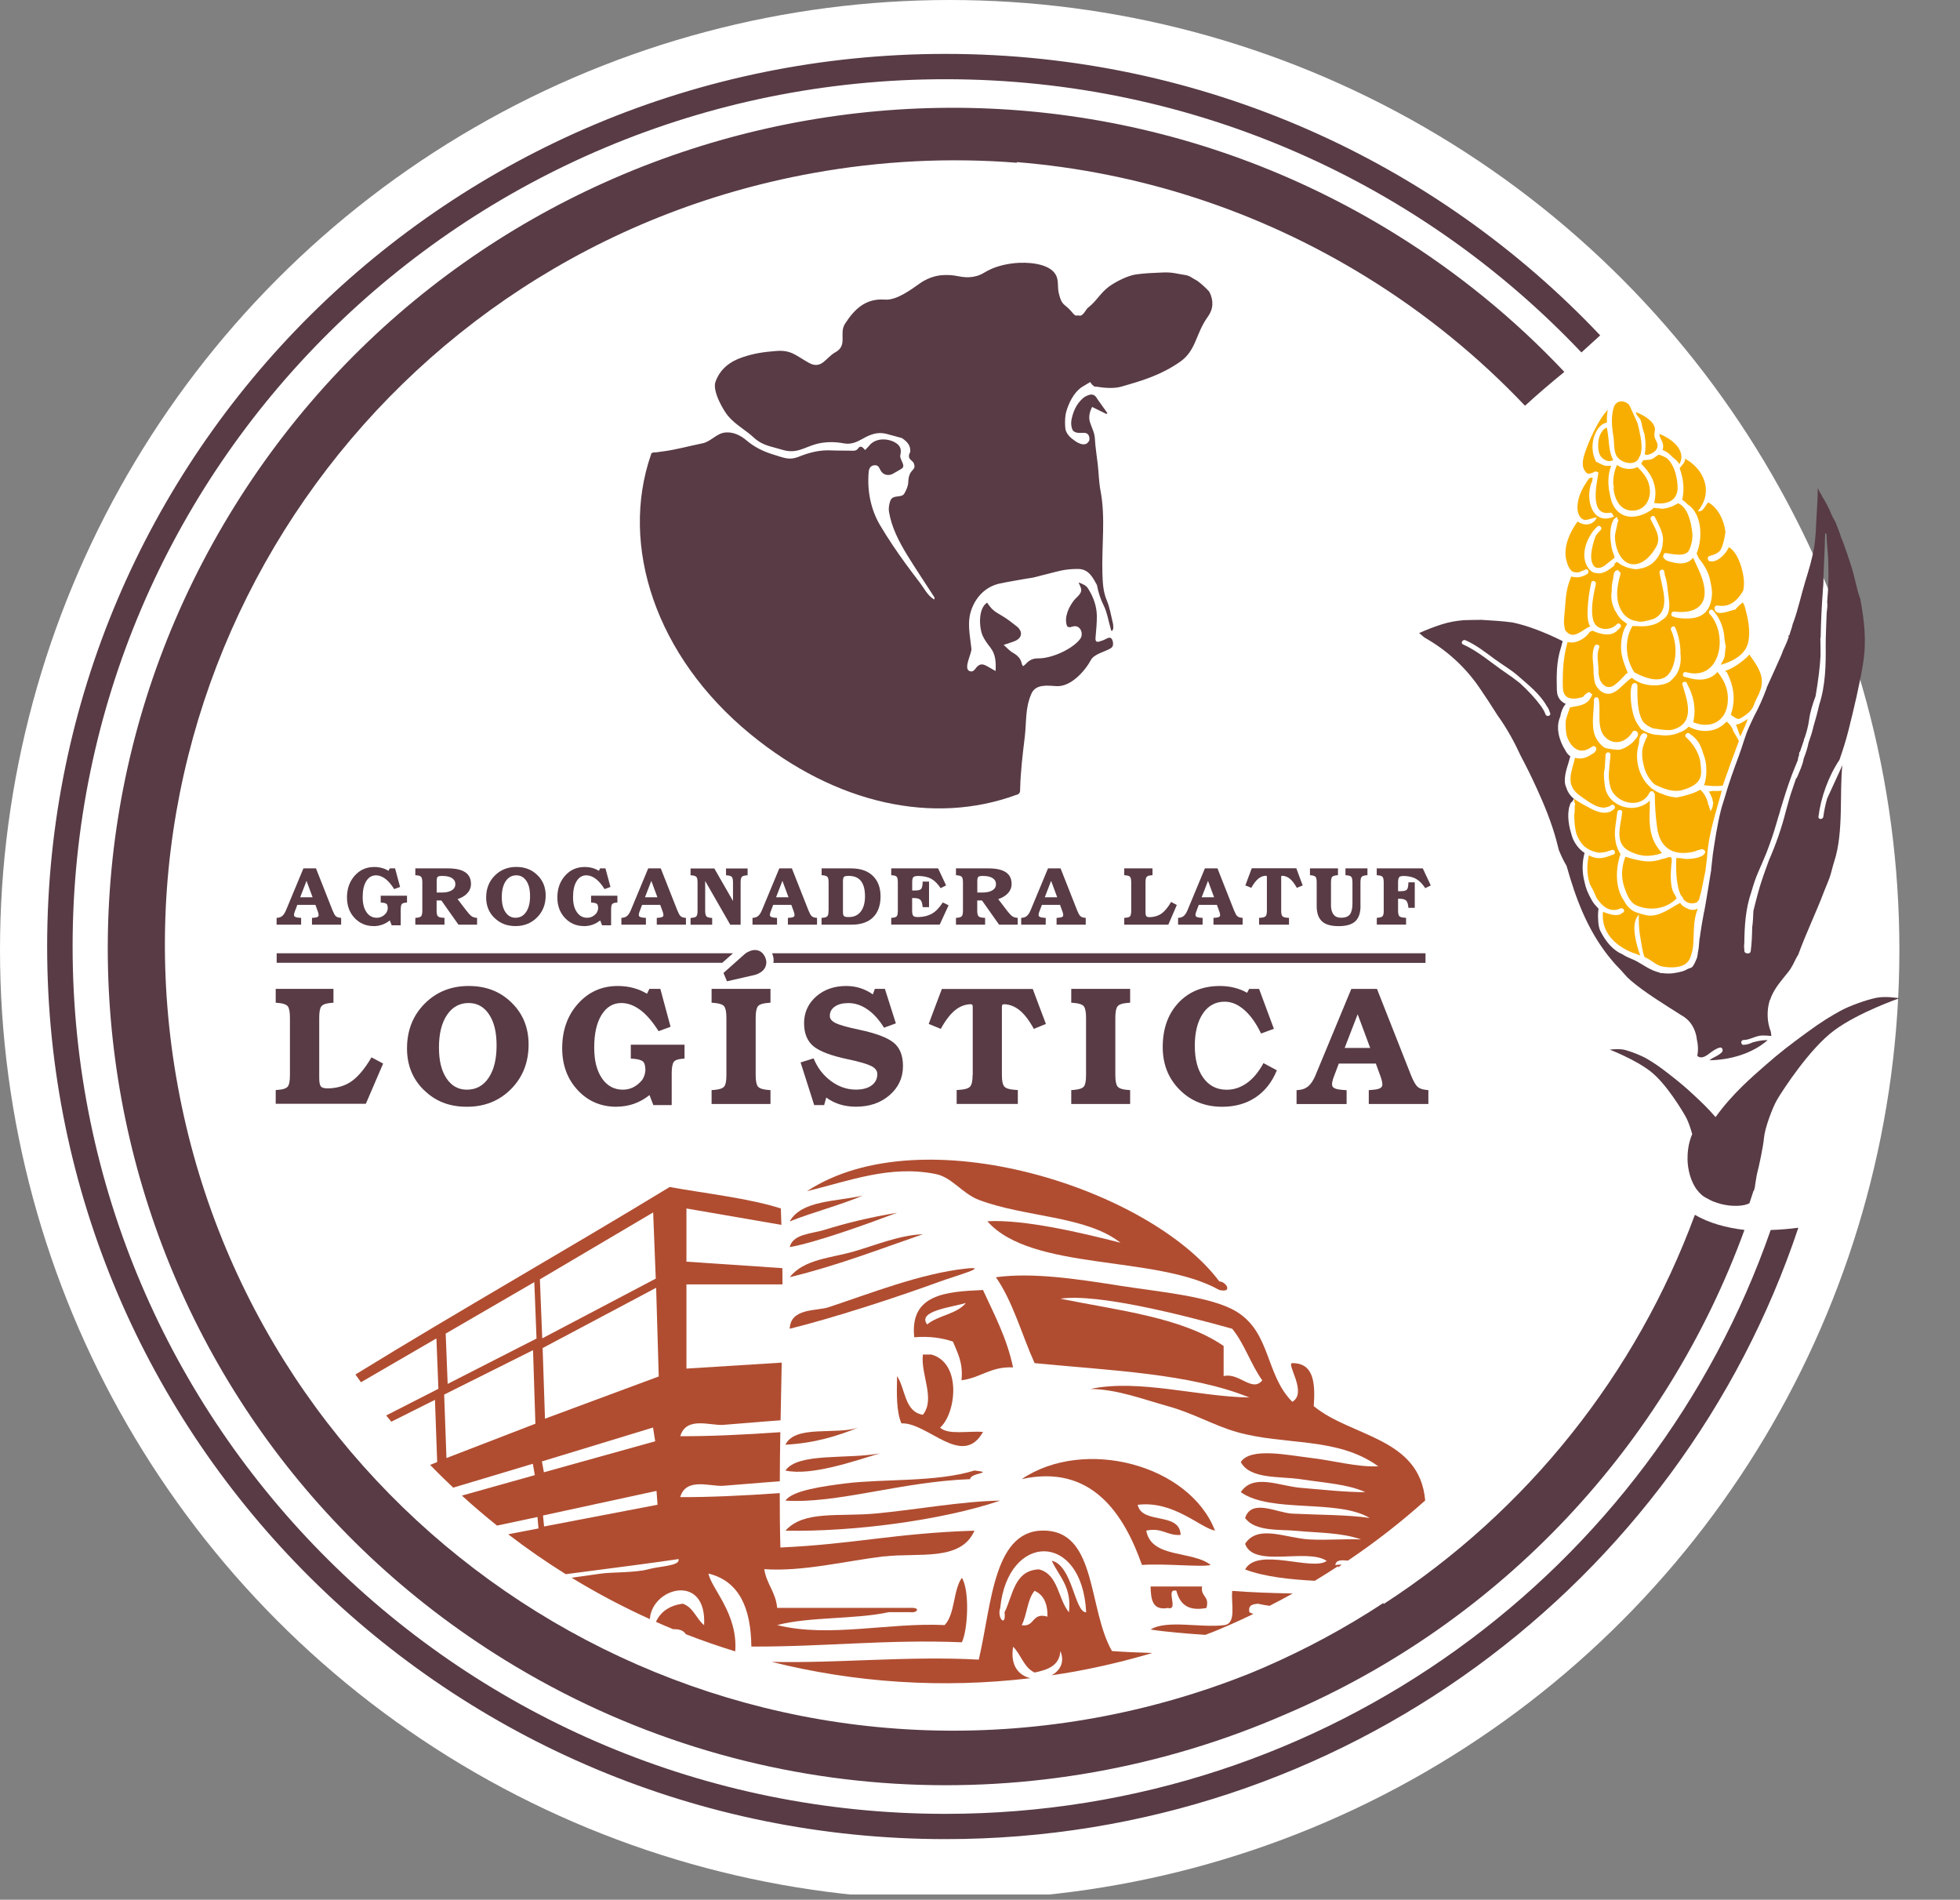 <svg xmlns="http://www.w3.org/2000/svg" width="291" height="282" viewBox="0 0 291 282" fill="none"><rect x="0" y="0" width="291" height="282" fill="#808080" stroke="none"/><g clip-path="url(#clip0_68_279)"><circle cx="141" cy="141" r="141" fill="white"></circle><path d="M250.541 171.99C250.569 173.763 251.064 175.341 251.83 176.464C251.849 176.492 251.877 176.51 251.895 176.538C252.334 177.16 252.857 177.615 253.436 177.875C253.707 178.042 253.987 178.181 254.276 178.311C254.304 178.32 254.342 178.339 254.37 178.348C254.529 178.413 254.697 178.469 254.865 178.524C255.07 178.599 255.285 178.654 255.5 178.719C257.236 179.165 258.964 179.044 259.739 178.608C259.935 178.014 260.131 177.411 260.327 176.817C260.365 176.761 260.402 176.715 260.421 176.677C260.467 176.566 260.514 176.371 260.551 176.13C260.551 176.102 260.57 176.074 260.579 176.046H260.561C260.673 175.415 260.775 174.515 260.916 174.023C261.112 173.327 261.803 170.125 261.905 168.853C262.008 167.581 263.119 164.407 263.95 163.061C264.772 161.706 268.694 155.636 272.335 152.944C275.977 150.253 282 148.183 282 148.183C282 148.183 279.974 147.812 278.517 148.127C277.06 148.433 274.595 149.306 273.251 150.048C271.906 150.791 270.645 151.515 268.199 153.306C265.818 155.051 264.221 156.258 261.961 158.253C260.178 159.822 257.208 162.347 254.734 165.79C254.715 165.79 254.697 165.79 254.678 165.79C253.557 164.481 252.446 163.451 251.681 162.736C250.271 161.4 249.271 160.583 247.768 159.414C246.237 158.207 245.434 157.715 244.584 157.205C243.734 156.694 242.165 156.081 241.241 155.849C240.317 155.617 239 155.812 239 155.812C239 155.812 242.828 157.279 245.116 159.089C247.404 160.899 249.794 164.899 250.289 165.79C250.616 166.366 250.999 167.442 251.242 168.352C250.793 169.382 250.532 170.644 250.551 172.018L250.541 171.99Z" fill="#583B45"></path><path fill-rule="evenodd" clip-rule="evenodd" d="M276.236 89.012C275.661 87.54 275.435 85.937 274.973 84.419C274.548 83.042 274.077 81.674 273.577 80.307C273.52 80.175 273.464 80.043 273.407 79.911C273.322 79.722 273.266 79.524 273.209 79.317C272.983 78.713 272.756 78.11 272.521 77.515C272.276 77.072 272.021 76.648 271.898 76.327C271.53 75.375 271.031 74.479 270.502 73.639C270.502 73.62 270.502 73.583 270.493 73.564C270.248 73.234 270.05 72.819 269.88 72.432C269.889 73.8 269.786 75.177 269.71 76.544C269.616 78.147 269.597 79.732 269.324 81.354C269.041 83.004 268.541 84.645 268.041 86.267C267.494 88.05 266.919 90.606 266.268 92.369C266.249 92.416 266.221 92.473 266.193 92.52C266.098 92.973 265.966 93.416 265.796 93.859C265.759 94.01 265.712 94.17 265.664 94.312C265.627 94.312 265.598 94.312 265.561 94.302C265.542 94.359 265.532 94.416 265.514 94.482C265.542 94.482 265.57 94.482 265.598 94.482C265.429 94.991 265.231 95.472 265.004 95.962C264.919 96.151 264.834 96.34 264.74 96.528C264.636 96.83 264.523 97.122 264.391 97.424C263.722 98.952 263.014 100.48 262.326 102.008C262.307 102.092 262.279 102.187 262.25 102.272C261.751 103.611 261.119 105.054 260.43 106.317C260.157 106.893 259.883 107.459 259.629 108.043C259.053 109.345 258.686 110.807 258.176 112.165C257.356 114.362 256.601 116.484 256.083 118.332C255.903 118.964 255.658 119.634 255.498 120.285C254.932 122.567 254.621 124.717 254.3 126.839C254.215 127.575 254.149 128.32 254.055 129.055C254.064 129.112 254.064 129.159 254.055 129.225C254.036 129.282 254.027 129.338 254.017 129.386C254.017 129.386 253.234 134.271 253.027 135.299C253.018 135.336 253.008 135.374 252.989 135.412C252.772 136.506 252.603 137.6 252.433 138.684C252.433 138.76 252.414 138.835 252.414 138.92C252.376 139.109 252.339 139.307 252.31 139.495C252.272 140.146 252.216 140.806 252.084 141.419C252.046 141.768 251.999 142.042 251.942 142.202C251.763 142.655 251.471 143.353 251.197 143.579C251.131 143.636 250.905 143.721 250.613 143.815C250.349 143.975 250.047 144.117 249.698 144.211C248.717 144.475 247.84 144.588 246.906 144.456C246.727 144.456 246.576 144.456 246.482 144.428C246.416 144.4 246.359 144.362 246.293 144.334C246.199 144.305 246.105 144.286 246.001 144.258C244.586 143.843 243.473 142.787 242.106 142.287C242.068 142.268 242.04 142.249 242.012 142.23C241.946 142.212 241.88 142.193 241.814 142.164C241.465 142.014 241.144 141.825 240.823 141.627C240.672 141.561 240.522 141.485 240.38 141.41C239.097 140.656 238.296 139.514 237.636 138.26C237.372 137.751 237.287 137.109 237.277 136.459C237.24 135.968 237.249 135.45 237.334 134.903C237.258 134.827 237.192 134.742 237.126 134.657C236.777 134.318 236.485 133.922 236.259 133.497C236.23 133.441 236.212 133.394 236.183 133.347C235.74 132.573 235.429 131.781 235.259 130.951C234.901 129.555 234.854 128.122 235.259 126.613C234.825 126.311 234.439 125.962 234.127 125.538C234.099 125.5 234.08 125.472 234.052 125.434C234.052 125.434 234.033 125.415 234.033 125.406C233.656 124.878 233.411 124.312 233.269 123.699C232.807 122.227 232.618 120.398 233.203 119.2C233.25 119.096 233.326 119.049 233.401 119.03C233.486 118.87 233.58 118.719 233.684 118.568C233.665 118.559 233.637 118.54 233.618 118.521C233.033 118.021 232.703 117.465 232.534 116.871C232.411 116.597 232.335 116.295 232.326 115.975C232.298 114.654 232.835 113.513 233.147 112.268C232.835 112.061 232.571 111.731 232.402 111.382C231.487 109.93 230.93 108.006 231.647 106.383C231.76 105.667 232.024 104.997 232.468 104.478C231.694 104.186 231.157 103.413 231.166 102.573C231.166 102.564 231.157 102.545 231.147 102.536C231.1 100.414 231.034 98.292 231.788 96.01C231.855 95.727 231.93 95.453 232.005 95.17C230.562 94.434 229.346 93.935 228.148 93.472C227.573 93.246 226.932 93.039 226.356 92.859C225.743 92.671 225.14 92.52 224.564 92.397C223.046 92.19 221.49 92.105 219.972 92.011C219.094 92.011 218.208 92.039 217.331 92.058C216.237 92.152 215.152 92.331 214.087 92.671C212.936 93.039 211.804 93.472 210.701 93.972C210.927 94.161 211.154 94.34 211.371 94.538C211.408 94.567 211.437 94.585 211.474 94.614C211.493 94.623 211.512 94.642 211.531 94.661C214.652 96.424 217.416 98.848 219.604 102.017C220.537 103.375 221.443 104.752 222.32 106.157C223.734 108.119 224.857 110.175 225.79 112.212C226.63 113.796 227.422 115.399 228.158 117.022C229.289 119.492 230.327 122.02 231.043 124.642C231.185 125.151 231.317 125.67 231.44 126.179C231.77 126.99 232.137 127.782 232.59 128.537C233.929 133.281 235.58 137.789 238.73 141.834C239.23 142.466 239.777 143.117 240.38 143.721C240.955 144.305 241.455 144.984 242.087 145.522C244.237 147.351 246.906 148.964 249.547 150.652C250.311 151.067 250.971 151.652 251.424 152.557C251.716 153.151 251.886 153.755 251.942 154.378C252.14 155.17 252.14 155.971 251.999 156.754C252.555 157.169 253.093 156.896 253.706 156.443C254.215 156.066 254.696 155.679 255.309 155.509C255.658 155.405 255.847 155.802 255.715 156.037C255.734 156.037 255.743 156.037 255.762 156.056C255.168 156.764 254.442 156.867 253.8 157.386C256.828 157.339 260.11 156.433 262.439 154.406C262.392 154.406 262.345 154.406 262.298 154.396C261.637 154.387 260.911 154.547 260.242 154.726C259.798 154.915 259.374 155.094 258.865 155.094C258.846 155.094 258.836 155.094 258.818 155.094C258.78 155.094 258.742 155.104 258.714 155.113C258.723 155.104 258.742 155.094 258.752 155.075C258.412 154.962 258.45 154.378 258.874 154.378C259.817 154.378 260.657 153.727 261.647 153.708C262.109 153.708 262.562 153.727 262.995 153.783C262.958 153.576 262.929 153.35 262.911 153.133C262.326 151.68 262.298 149.964 262.741 148.521C262.76 148.455 262.788 148.417 262.826 148.379C262.863 148.257 262.911 148.125 262.958 148.002C263.561 146.54 264.533 145.503 265.504 144.277C266.07 143.57 266.353 142.853 266.768 142.061C266.834 141.938 266.909 141.834 266.985 141.712C268.116 138.571 269.635 135.468 270.842 132.271C271.097 131.602 271.427 130.876 271.672 130.178C271.927 129.404 272.068 128.669 272.323 127.895C273.766 123.501 273.077 117.616 273.539 113.57C272.917 115.022 272.087 116.71 271.276 118.531C271.276 118.531 271.276 118.549 271.266 118.559C271.012 119.464 270.823 120.37 270.71 121.228C270.653 121.68 269.927 121.69 269.984 121.228C270.342 118.389 271.446 115.277 273.105 112.787C273.615 111.325 274.077 109.873 274.445 108.402C275.227 105.28 276.095 101.64 276.595 98.575C277.161 95.095 276.784 92.162 276.218 89.031L276.236 89.012ZM229.459 106.035C229.384 105.836 229.299 105.638 229.195 105.45C229.072 105.252 228.959 105.054 228.837 104.875C227.978 103.696 226.903 102.536 225.668 101.413C224.942 100.829 224.206 100.301 223.508 99.829C221.433 98.424 219.519 96.689 217.218 95.66C216.793 95.472 217.161 94.85 217.586 95.038C219.208 95.764 220.556 96.839 221.98 97.886C223.084 98.688 224.3 99.386 225.328 100.282C226.932 101.687 228.62 102.988 229.657 104.827C229.855 105.101 230.015 105.384 230.072 105.667C230.1 105.733 230.119 105.789 230.148 105.846C230.317 106.28 229.61 106.468 229.45 106.035H229.459ZM271.455 86.909C271.389 87.748 271.332 88.578 271.276 89.417C271.38 89.964 271.229 90.54 271.2 91.077C271.144 92.35 271.106 93.652 271.068 94.963C271.068 95.151 271.068 95.349 271.068 95.538C271.068 95.557 271.068 95.576 271.059 95.594C271.059 95.623 271.059 95.66 271.059 95.689C271.097 98.669 271.031 101.781 270.097 104.62C269.852 105.723 269.55 106.817 269.22 107.921C269.201 107.996 269.192 108.062 269.173 108.138C269.003 108.845 268.767 109.533 268.522 110.222C268.362 111.042 268.098 111.835 267.796 112.598C267.635 113.57 267.192 114.447 266.815 115.371C266.777 115.456 266.721 115.513 266.655 115.56C266.409 116.258 266.164 116.993 265.91 117.757C265.617 118.625 265.419 119.511 265.136 120.436V120.445C264.504 122.935 263.665 125.349 262.637 127.688C261.996 129.442 261.354 131.196 260.958 132.752C260.741 133.573 260.525 134.393 260.327 135.214C260.289 136.025 260.27 136.845 260.147 137.656C260.128 138.835 260.081 140.014 259.93 141.184C259.893 141.485 259.572 141.589 259.365 141.495C259.355 141.514 259.346 141.533 259.336 141.551C259.308 141.523 259.289 141.495 259.261 141.476C259.11 141.448 258.978 141.335 258.978 141.136C258.978 141.061 258.978 140.967 258.978 140.891C258.921 140.589 258.94 140.259 258.978 139.929C259.006 137.383 259.176 134.846 260.015 132.422C260.308 131.404 260.628 130.395 261.053 129.433C261.468 128.49 261.873 127.547 262.26 126.603C262.826 125.132 263.335 123.67 263.769 122.143C263.929 121.567 264.108 120.992 264.287 120.426C264.287 120.407 264.287 120.388 264.287 120.36C264.844 118.521 265.41 116.673 266.098 114.871C266.372 114.164 266.664 113.476 266.947 112.778C266.928 112.721 266.928 112.674 266.947 112.608C267.004 112.41 267.06 112.212 267.117 112.014C267.117 111.957 267.117 111.901 267.117 111.844C267.117 111.712 267.173 111.627 267.249 111.571C267.428 111.014 267.626 110.467 267.815 109.911C267.815 109.835 267.843 109.769 267.852 109.703C267.862 109.618 267.9 109.571 267.937 109.533C268.22 108.675 268.465 107.808 268.588 106.883C268.758 105.61 269.126 104.516 269.559 103.337C269.757 102.196 269.918 101.064 270.059 99.961C270.172 99.084 270.238 98.207 270.295 97.33C270.295 96.462 270.295 95.604 270.267 94.774C270.267 94.708 270.286 94.651 270.314 94.595C270.352 92.275 270.465 89.955 270.644 87.635C270.644 87.597 270.635 87.559 270.644 87.512C270.729 86.739 270.748 85.966 270.738 85.192C270.851 82.853 270.965 80.288 270.983 79.128C271.097 79.175 271.191 79.279 271.191 79.439C271.21 80.694 271.398 81.957 271.436 83.221C271.464 84.438 271.502 85.635 271.427 86.852C271.427 86.88 271.436 86.909 271.436 86.946L271.455 86.909Z" fill="#583B45"></path><path fill-rule="evenodd" clip-rule="evenodd" d="M246.831 66.783C247.453 67.038 247.963 67.424 248.378 67.915C248.783 68.198 249.132 68.537 249.34 68.905C250.349 67.132 248.679 65.387 246.491 64.454C246.444 64.435 246.407 64.444 246.369 64.454C246.388 64.755 246.501 64.963 246.614 65.208C246.869 65.689 247.048 66.189 246.831 66.773V66.783Z" fill="#F8AE00"></path><path fill-rule="evenodd" clip-rule="evenodd" d="M261.524 100.517C261.298 99.32 260.468 98.245 259.732 97.169C258.808 98.15 257.394 99.188 256.102 99.603L256.385 99.791C257.365 101.725 257.771 103.78 256.969 106.1C257.177 106.242 257.384 106.402 257.601 106.534C258.025 106.789 258.186 106.77 258.61 106.506C259.299 106.082 259.865 105.676 260.27 104.95C260.487 104.403 260.704 103.837 260.996 103.309C261.062 103.196 261.119 103.083 261.166 102.96C261.241 102.686 261.383 102.413 261.449 102.177C261.458 102.139 261.468 102.092 261.487 102.045C261.6 101.536 261.6 101.036 261.534 100.536L261.524 100.517Z" fill="#F8AE00"></path><path fill-rule="evenodd" clip-rule="evenodd" d="M257.799 107.543C257.799 107.543 257.752 107.572 257.733 107.572C258.006 108.138 258.091 108.741 258.402 109.307C258.714 108.562 259.176 107.657 259.506 106.695C259.148 106.959 258.751 107.185 258.346 107.393C258.157 107.487 257.988 107.534 257.808 107.543H257.799Z" fill="#F8AE00"></path><path fill-rule="evenodd" clip-rule="evenodd" d="M248.104 127.254C247.962 127.245 247.821 127.235 247.68 127.254C247.34 127.396 246.972 127.48 246.614 127.556C245.595 127.933 244.398 127.952 243.294 127.688C242.662 127.575 242.002 127.396 241.314 127.179C240.767 128.65 240.635 130.149 241.153 131.677C241.465 132.583 241.927 133.912 242.879 134.356C244.86 135.289 247.406 134.959 248.924 133.356C248.792 132.932 248.472 132.611 248.33 132.177C247.962 131.045 248.047 129.565 248.132 128.48C248.161 128.065 248.293 127.66 248.113 127.245L248.104 127.254Z" fill="#F8AE00"></path><path fill-rule="evenodd" clip-rule="evenodd" d="M243.851 63.473C243.851 63.473 243.851 63.492 243.851 63.501C243.889 63.69 244.162 64.463 244.162 64.463L244.294 65.491C244.332 66.113 244.313 66.83 244.19 67.481C244.313 67.453 244.417 67.481 244.492 67.547C245.445 67.368 246.482 66.66 245.963 65.585C245.822 65.302 245.624 64.972 245.624 64.642C245.624 64.312 245.69 63.991 245.718 63.671C245.577 62.539 244.172 61.69 242.889 61.172C242.889 61.643 243.351 61.907 243.54 62.275C243.728 62.662 243.757 63.086 243.86 63.473H243.851Z" fill="#F8AE00"></path><path fill-rule="evenodd" clip-rule="evenodd" d="M237.278 65.887C237.259 67.056 237.419 67.962 238.579 68.396C238.636 68.396 238.692 68.415 238.758 68.433C239.041 68.471 239.315 68.433 239.484 68.292C239.484 68.292 239.503 68.292 239.513 68.273C239.013 67.396 238.9 66.17 238.815 65.161C238.749 64.576 238.673 64.001 238.57 63.473C237.683 63.775 237.296 65.048 237.287 65.887H237.278Z" fill="#F8AE00"></path><path fill-rule="evenodd" clip-rule="evenodd" d="M245.784 67.82C245.454 68.056 245.124 68.282 244.728 68.245C244.483 68.292 244.228 68.32 243.973 68.311C243.945 68.367 243.917 68.415 243.879 68.471C243.813 68.603 243.738 68.726 243.662 68.839C244.549 69.735 245.313 70.716 245.595 71.876C245.841 72.724 245.841 73.63 245.595 74.658C247.482 74.969 249.236 74.347 249.066 72.064C248.962 70.603 248.557 68.943 247.444 67.99C247.067 67.773 246.671 67.603 246.303 67.481C246.142 67.566 245.992 67.669 245.831 67.773C245.812 67.783 245.794 67.802 245.775 67.811L245.784 67.82Z" fill="#F8AE00"></path><path fill-rule="evenodd" clip-rule="evenodd" d="M242.474 75.799C244.058 75.752 245.02 74.375 244.963 72.847C244.907 71.319 244.134 70.348 243.115 69.329C242.257 69.791 240.918 69.688 240.088 69.018C239.71 69.754 239.494 70.8 239.512 71.857C239.541 71.942 239.569 72.045 239.588 72.159C239.607 72.281 239.588 72.432 239.56 72.573C239.767 74.299 240.644 75.856 242.474 75.799Z" fill="#F8AE00"></path><path fill-rule="evenodd" clip-rule="evenodd" d="M240.069 67.764C240.71 68.763 242.927 69.32 243.408 67.792C243.436 67.717 243.474 67.669 243.521 67.622C243.936 66.453 243.596 64.934 243.426 64.114C243.257 63.331 243.172 62.784 242.842 62.19C242.681 61.851 242.2 60.738 241.965 60.266C241.927 60.2 241.889 60.134 241.851 60.068C241.088 59.304 239.824 59.389 239.541 60.653C239.418 61.115 239.352 61.587 239.324 62.058C239.286 62.982 239.39 63.859 239.541 64.774C239.692 65.708 239.541 66.953 240.06 67.764H240.069Z" fill="#F8AE00"></path><path fill-rule="evenodd" clip-rule="evenodd" d="M257.318 108.373C257.092 107.883 256.79 107.449 256.347 107.119C254.781 108.798 252.546 108.835 250.717 107.864C250.292 108.317 249.755 108.609 249.179 108.798C248.331 109.156 247.331 109.25 246.359 109.1C245.567 109.109 244.634 108.835 243.955 108.421C243.69 108.298 243.53 108.128 243.37 107.836C242.578 106.864 242.285 105.412 242.163 104.214C242.144 104.177 242.144 104.129 242.144 104.073C242.144 104.054 242.144 104.016 242.144 103.997C242.144 103.988 242.144 103.979 242.144 103.96C242.097 103.535 242.097 103.111 242.106 102.677C242.106 102.649 242.116 102.63 242.125 102.602C242.134 102.281 242.191 101.96 242.304 101.659C242.351 101.517 242.464 101.451 242.587 101.423C242.663 101.385 242.757 101.366 242.87 101.385C242.87 101.404 242.87 101.432 242.87 101.451C242.993 101.498 243.106 101.602 243.106 101.781C243.106 103.252 243.011 105.78 244.002 107.204C244.388 107.609 244.898 107.921 245.463 108.128C245.624 108.147 245.794 108.166 245.973 108.194C246.699 108.317 247.387 108.402 248.048 108.364C248.312 108.317 248.557 108.251 248.802 108.156C251.66 107.044 250.462 103.818 249.792 101.649C249.689 101.328 250.028 101.14 250.273 101.234C250.273 101.206 250.273 101.178 250.273 101.149C250.302 101.196 250.33 101.244 250.358 101.291C250.405 101.328 250.462 101.385 250.481 101.47C250.49 101.498 250.5 101.536 250.509 101.564C251.424 103.224 251.867 105.101 251.396 107.213C254.017 108.27 256.262 107.062 256.517 104.252C256.677 102.488 256.083 101.074 254.998 99.744C253.753 101.168 251.895 101.027 250.386 100.536C250.302 100.517 250.217 100.499 250.122 100.48C250.056 100.461 250.009 100.433 249.971 100.395C249.934 100.376 249.887 100.367 249.849 100.348C249.858 100.319 249.877 100.291 249.887 100.263C249.802 100.027 249.99 99.688 250.311 99.772C255.517 101.215 256.639 94.151 253.819 91.124C253.499 90.775 254.017 90.266 254.329 90.606C254.781 91.087 255.14 91.652 255.413 92.256C255.451 92.331 255.479 92.397 255.507 92.473C255.536 92.539 255.555 92.605 255.583 92.671C255.583 92.69 255.592 92.709 255.602 92.718C255.866 93.435 256.007 94.199 256.045 94.953C256.092 95.311 256.158 95.67 256.234 96C256.102 96.415 256.186 97 255.998 97.632C255.904 97.962 255.621 98.358 255.479 98.688C257.328 98.15 259.261 97.16 259.6 95.132C259.893 93.388 259.497 91.728 259.053 90.058C259.016 89.974 258.978 89.889 258.94 89.794C258.921 89.757 258.912 89.719 258.903 89.681C258.846 89.587 258.789 89.502 258.742 89.417C258.506 89.615 258.044 89.983 257.639 90.483C256.649 90.662 255.074 91.492 254.583 90.549C254.602 90.521 254.612 90.511 254.63 90.492C254.432 90.285 254.63 89.823 254.998 89.889C256.894 90.2 257.978 89.087 258.808 87.691C259.091 86.465 258.818 85.22 258.591 84.391C258.271 83.212 257.677 81.788 256.677 81.222C256.139 82.495 254.536 83.806 253.612 83.193C253.621 83.174 253.64 83.165 253.65 83.155C253.489 82.985 253.499 82.636 253.8 82.542C254.442 82.335 255.225 82.136 255.536 81.467C255.894 80.694 256.045 79.817 256.177 78.977C255.979 77.195 255.017 75.308 253.612 74.573C253.018 75.252 252.886 76.006 252.065 75.893C254.555 72.904 252.829 69.48 250.16 68.084C250.264 68.537 249.811 68.952 249.377 69.49C249.896 70.98 250.141 72.517 249.755 74.196C250.037 74.365 250.292 74.582 250.518 74.837C252.631 76.129 252.895 79.76 251.886 82.184C251.914 82.212 251.933 82.24 251.952 82.278C252.037 82.476 252.131 82.683 252.225 82.891C252.989 83.787 253.631 84.919 253.866 85.956C254.017 86.654 254.215 87.616 254.178 88.21C254.036 90.775 252.706 91.813 250.462 91.813C249.632 91.813 248.698 91.737 248.132 91.398C248.151 91.379 248.17 91.36 248.189 91.341C248.048 91.124 248.246 90.728 248.595 90.775C250.801 91.077 253.244 90.483 253.084 87.701C252.98 85.909 252.084 84.4 251.377 82.787C250.556 83.787 249.406 83.73 248.349 83.476C247.916 83.372 247.284 83.24 247.095 82.91C246.916 82.806 246.878 82.57 246.982 82.41C246.982 82.231 247.095 82.08 247.321 82.099C248.246 82.203 250.273 82.787 250.801 81.618C251.16 80.835 251.348 79.882 251.245 79.024C251.094 77.638 250.613 75.261 249.132 74.705C248.255 75.261 247.095 75.667 246.256 75.45C245.973 75.441 245.69 75.412 245.416 75.365C245.435 75.403 245.454 75.431 245.482 75.459C244.021 76.648 241.125 77.638 239.626 75.205C239.343 74.752 239.145 74.12 239.032 73.441C238.702 72.017 238.673 70.489 239.22 69.131C239.041 69.159 238.852 69.169 238.664 69.15C238.636 69.15 238.617 69.15 238.588 69.15C238.032 69.188 237.325 68.65 236.976 68.546C236.334 67.405 236.231 65.661 236.853 64.369C237.174 63.576 237.749 62.897 238.579 62.718C238.56 62.096 238.579 61.445 238.711 60.842C238.692 60.86 238.683 60.87 238.673 60.879C238.202 61.36 237.768 62.002 237.362 62.69C237.296 62.803 237.24 62.916 237.164 63.029C236.476 64.255 235.91 65.585 235.561 66.519C234.939 68.16 234.656 69.367 235.599 70.244C235.995 70.423 236.315 70.206 236.646 70.093C236.759 69.952 236.966 69.952 237.117 70.055C237.183 70.074 237.249 70.093 237.315 70.121C237.315 70.197 237.296 70.272 237.277 70.348C237.277 70.376 237.277 70.404 237.277 70.433C236.995 72.093 236.042 76.629 239.013 76.11C239.258 76.063 239.418 76.242 239.456 76.431C239.513 76.497 239.569 76.582 239.616 76.685C236.315 78.119 235.24 73.875 236.4 71.385C236.419 71.234 236.438 71.093 236.466 70.951C235.976 70.734 235.75 71.281 235.429 71.763C234.241 73.517 233.845 75.639 234.561 76.676C235.259 77.685 236.08 76.855 237.079 76.808C236.636 77.883 235.335 78.194 234.222 77.412C232.713 79.515 232.053 81.722 232.628 83.391C232.656 83.485 232.741 83.966 233.071 84.428C233.071 84.447 233.09 84.475 233.118 84.494C233.184 84.579 233.241 84.655 233.298 84.711C233.307 84.721 233.326 84.739 233.335 84.749C233.364 84.768 233.382 84.796 233.411 84.815C233.769 84.966 234.109 85.004 234.439 84.938C234.693 84.843 234.939 84.711 235.193 84.636C235.231 84.617 235.259 84.598 235.297 84.57C235.429 84.485 235.57 84.504 235.665 84.57C235.721 84.57 235.768 84.579 235.825 84.607C235.816 84.645 235.787 84.664 235.778 84.702C235.872 84.862 235.863 85.07 235.665 85.202C235.259 85.456 234.844 85.617 234.429 85.673H234.392C234.326 85.692 234.269 85.692 234.203 85.692C233.892 85.711 233.581 85.673 233.298 85.569C232.59 87.144 232.468 88.568 232.364 90.172C232.307 91.039 232.166 91.973 232.204 92.529C232.222 92.822 232.279 93.199 232.383 93.557C232.458 93.652 232.543 93.737 232.628 93.831C233.713 94.915 234.939 93.482 235.985 93.029C236.023 93.01 236.061 93.01 236.099 93.001C235.655 92.284 235.674 91.115 235.721 90.37C235.787 89.068 235.957 87.767 236.249 86.494C236.287 86.305 236.438 86.23 236.58 86.239C236.58 86.23 236.58 86.22 236.58 86.211C236.589 86.22 236.598 86.239 236.608 86.248C236.806 86.277 236.995 86.447 236.938 86.692C236.58 88.314 236.089 90.502 236.57 92.152C236.58 92.199 236.608 92.237 236.617 92.284C236.693 92.416 236.778 92.577 236.853 92.699C237.589 93.623 239.249 93.548 240.05 92.661C240.361 92.312 240.88 92.822 240.559 93.171C240.465 93.274 240.361 93.359 240.258 93.444C239.362 94.548 237.768 94.236 236.4 93.605C236.382 93.623 236.363 93.642 236.334 93.652C236.231 93.699 236.127 93.746 236.023 93.803C235.316 94.915 233.779 95.632 232.741 95.293C232.194 97.141 232.034 99.018 232.024 100.951C232.024 101.281 232.024 101.621 232.034 101.951C232.043 103.554 233.043 104.063 235.023 103.46C235.25 103.139 235.42 103.026 235.74 102.809C235.957 102.668 236.165 102.809 236.24 102.979C236.297 102.998 236.353 103.026 236.41 103.064C235.995 104.224 235.25 104.563 234.42 104.752C234.297 104.799 234.146 104.827 233.986 104.837C233.694 104.893 233.382 104.941 233.09 105.016C232.93 105.497 232.675 106.176 232.477 106.893C232.411 107.638 232.458 108.402 232.59 109.137C233.137 110.929 234.514 112.202 236.334 110.863C236.532 110.656 236.872 110.769 236.957 110.995C236.976 110.995 236.995 110.995 237.013 110.995C237.023 111.514 236.702 111.797 236.278 111.985C235.882 112.278 235.401 112.485 234.939 112.561C234.533 112.617 234.184 112.589 233.845 112.485C233.345 114.607 232.288 116.531 234.618 118.144C235.203 118.549 236.221 119.351 237.211 119.728C237.513 119.813 237.806 119.879 238.06 119.889C238.419 119.898 238.72 119.747 239.013 119.672C239.06 119.634 239.107 119.596 239.154 119.558C239.39 119.332 239.711 119.511 239.758 119.757H239.767V119.775C239.777 119.87 239.758 119.973 239.663 120.068C238.588 121.133 237.004 120.539 235.702 119.757C235.099 119.455 234.194 118.955 233.684 118.549C233.722 118.738 233.741 118.927 233.76 119.125C233.854 119.228 233.901 119.379 233.826 119.54C233.816 119.568 233.807 119.596 233.797 119.624C233.816 120.105 233.797 120.577 233.722 121.049C233.75 122.011 233.807 123.01 234.09 123.897C234.09 123.906 234.099 123.925 234.109 123.934C234.344 124.519 234.693 125.104 235.155 125.575C235.636 126.009 236.287 126.349 237.155 126.537C237.598 126.641 238.032 126.518 238.456 126.452C238.673 126.386 238.89 126.302 239.135 126.217C239.173 126.198 239.22 126.198 239.258 126.188C239.305 126.17 239.352 126.151 239.418 126.151C239.729 126.151 239.833 126.481 239.72 126.688C239.739 126.698 239.758 126.707 239.767 126.726C239.739 126.745 239.701 126.754 239.663 126.773C239.607 126.839 239.531 126.867 239.418 126.877C239.371 126.896 239.315 126.915 239.267 126.933C238.221 127.348 237.353 127.612 236.24 127.131C236.127 127.084 236.014 127.018 235.901 126.962C235.768 127.518 235.693 128.075 235.674 128.631C235.674 128.942 235.674 129.263 235.702 129.574C235.759 130.159 235.882 130.744 236.08 131.319C236.24 131.63 236.476 131.988 236.636 132.366C236.778 132.686 236.9 132.998 237.051 133.299C237.843 134.506 239.022 135.553 240.578 134.855C241.003 134.657 241.37 135.289 240.946 135.478C240.918 135.487 240.899 135.497 240.871 135.506C240.22 136.129 239.013 135.751 237.994 135.346C237.674 138.364 239.805 140.391 242.38 141.419C242.634 141.495 242.898 141.58 243.143 141.693C243.219 141.721 243.294 141.74 243.37 141.768C243.426 141.778 243.464 141.806 243.492 141.844C243.511 141.844 243.521 141.844 243.53 141.853C243.209 140.967 242.898 139.939 242.757 138.939C242.615 137.958 242.493 136.666 243.323 135.751C243.294 136.666 243.304 137.864 243.549 139.184C243.719 140.09 243.823 141.287 244.181 142.08C244.313 142.136 244.454 142.193 244.577 142.268C245.331 142.664 246.029 143.353 246.897 143.485C247.774 143.636 249.16 143.711 250.094 143.183C250.132 143.155 250.179 143.126 250.217 143.098C250.386 142.975 250.547 142.825 250.679 142.655C250.745 142.57 250.811 142.466 250.858 142.362C251.056 141.947 251.179 141.514 251.273 141.08C251.311 140.863 251.348 140.646 251.377 140.429C251.537 138.6 251.339 136.751 252.027 134.997C252.037 134.969 252.056 134.95 252.075 134.921C252.075 134.912 252.075 134.893 252.075 134.884C251.98 134.921 251.895 134.959 251.792 134.978C251.367 135.157 250.858 135.053 250.405 134.808C250.037 134.648 249.707 134.412 249.519 134.12C249.509 134.101 249.5 134.073 249.49 134.063C249.49 134.044 249.472 134.035 249.462 134.026C248.066 134.723 246.378 136.157 244.577 135.883C244.077 135.808 242.955 135.478 242.625 135.299C241.87 134.903 241.399 134.29 241.078 133.639C239.758 131.753 239.871 128.838 240.597 126.783C240.116 126.038 239.871 125.236 239.796 124.406C239.645 123.18 240.003 121.812 240.116 120.577C240.163 120.115 240.88 120.115 240.842 120.577C240.673 122.416 239.607 125.057 241.776 126.273C242.502 126.679 243.379 126.962 244.275 127.037C245.086 127.056 245.888 126.924 246.557 126.698C246.624 126.669 246.68 126.641 246.746 126.603C244.869 124.642 244.813 122.293 244.945 119.898C244.945 119.54 244.945 119.191 244.945 118.842C244.926 118.851 244.907 118.87 244.898 118.889C244.841 118.945 244.784 118.993 244.718 119.049C244.681 119.087 244.634 119.125 244.596 119.153C244.473 119.247 244.341 119.332 244.2 119.408C244.181 119.417 244.162 119.426 244.143 119.436C244.03 119.502 243.907 119.558 243.785 119.615C243.747 119.634 243.7 119.653 243.662 119.662C243.549 119.709 243.426 119.747 243.304 119.775C243.276 119.775 243.247 119.794 243.219 119.804C242.738 119.926 242.238 119.955 241.748 119.898C241.616 119.879 241.484 119.86 241.361 119.832C240.012 119.549 238.805 118.634 238.381 117.21C238.258 116.786 238.107 115.428 238.136 114.862C238.145 114.598 238.192 114.334 238.249 114.07C238.287 113.391 238.353 112.702 238.381 112.033C238.409 111.561 239.126 111.561 239.107 112.033C239.05 113.098 238.815 114.371 238.871 115.56C238.909 116.022 238.994 116.475 239.116 116.918C239.23 117.229 239.371 117.521 239.579 117.785C240.871 119.502 243.889 119.851 244.916 117.635C245.001 117.446 245.181 117.418 245.331 117.484C245.379 117.465 245.426 117.455 245.482 117.455C245.482 117.503 245.482 117.54 245.482 117.587C245.511 117.616 245.53 117.644 245.548 117.672C245.633 117.729 245.69 117.823 245.69 117.955C245.69 119.624 245.803 121.181 246.029 122.831C246.463 126.113 248.689 127.131 251.622 126.386C251.943 126.226 252.301 126.132 252.64 126.066C252.725 126.047 252.801 126.066 252.867 126.104C252.999 126.132 253.121 126.245 253.15 126.368C253.15 126.396 253.15 126.415 253.15 126.434C253.159 126.434 253.178 126.434 253.187 126.434C253.055 127.301 251.377 127.49 250.434 127.509C250.141 127.509 249.83 127.443 249.538 127.396C249.33 127.396 249.123 127.377 248.915 127.348C248.906 127.348 248.896 127.348 248.877 127.348C248.821 128.706 248.802 131.347 249.557 132.894C249.755 133.045 249.849 133.28 249.962 133.516C250.405 134.026 251.028 134.242 251.886 133.978C252.056 133.827 252.207 133.639 252.32 133.431C252.31 133.375 252.301 133.318 252.32 133.252C252.508 132.686 252.64 132.102 252.754 131.507C252.905 130.781 253.027 130.046 253.197 129.319C253.291 128.593 253.376 127.848 253.461 127.122C253.461 127.094 253.461 127.075 253.461 127.047C253.668 123.859 254.744 120.605 255.639 117.38C255.187 117.427 254.734 117.427 254.281 117.408C254.093 117.446 253.904 117.474 253.716 117.493C253.819 117.653 253.914 117.833 253.998 118.021C254.112 118.276 254.234 118.549 254.281 118.823C254.281 118.87 254.3 118.917 254.3 118.974C254.357 119.049 254.385 119.144 254.347 119.266C254.347 119.294 254.329 119.323 254.319 119.342C254.319 119.719 254.206 120.087 253.951 120.398C253.848 120.105 253.772 119.804 253.687 119.511C253.668 119.492 253.659 119.483 253.64 119.464C253.584 119.379 253.584 119.276 253.584 119.181C253.376 118.493 253.093 117.814 252.442 117.229C251.707 117.653 250.924 117.908 250.132 118.106C249.896 118.182 249.651 118.238 249.406 118.276C249.255 118.314 249.104 118.342 248.953 118.38C248.142 118.323 247.406 118.125 246.737 117.833C246.218 117.663 245.746 117.418 245.322 117.097C245.303 117.097 245.294 117.088 245.275 117.078C245.199 117.05 245.152 117.003 245.124 116.946C243.304 115.418 242.596 112.636 243.342 110.354C243.351 109.731 243.426 109.052 244.096 108.788C244.115 108.817 244.124 108.845 244.143 108.883C244.379 108.845 244.652 109.024 244.549 109.316C244.483 109.515 244.388 109.684 244.275 109.854C244.275 109.911 244.275 109.977 244.237 110.033C244.021 110.486 243.879 110.976 243.813 111.486C243.813 111.58 243.813 111.674 243.813 111.75C243.794 112.608 243.898 112.985 244.058 113.683C244.285 114.645 244.662 115.305 245.265 116.06C245.416 116.22 245.577 116.371 245.756 116.493C247.01 117.078 248.444 117.682 249.839 117.257C250.943 116.927 252.339 116.371 252.527 115.041C252.546 114.937 252.556 114.834 252.565 114.73C252.565 114.079 252.48 113.4 252.414 112.853C252.093 111.542 251.348 110.354 250.33 109.439C250.132 109.26 250.217 109.015 250.396 108.892C250.5 108.798 250.641 108.76 250.801 108.864C251.462 109.307 252.131 109.939 252.442 110.693C252.622 111.052 252.763 111.448 252.867 111.835C253.169 112.58 253.338 113.362 253.338 114.136C253.357 114.824 253.31 115.465 253.14 116.107C253.14 116.126 253.14 116.144 253.14 116.154C253.14 116.182 253.121 116.201 253.103 116.229C253.074 116.333 253.037 116.446 252.989 116.55C253.914 116.673 254.838 116.748 255.771 116.625C256.62 114.173 257.271 112.4 258.176 109.986C258.148 109.958 258.129 109.929 258.11 109.892C257.865 109.335 257.488 108.854 257.224 108.307L257.318 108.373ZM236.985 85.07C236.457 85.032 235.957 84.702 235.542 83.862C234.646 82.023 235.759 79.458 237.136 78.175C237.202 78.109 237.277 78.091 237.353 78.081C237.372 78.053 237.391 78.025 237.409 78.006C237.447 78.034 237.475 78.072 237.494 78.1C237.721 78.175 237.872 78.468 237.645 78.685C237.391 78.921 237.145 79.213 236.919 79.524C236.297 81.175 235.816 83.344 236.815 84.183C237.221 84.391 237.73 84.334 238.268 83.938C238.768 83.57 239.239 83.146 239.729 82.768C239.663 82.599 239.616 82.419 239.569 82.231C239.465 81.995 239.381 81.75 239.324 81.495C239.05 80.147 238.852 78.336 239.597 77.1C239.645 77.025 239.711 76.987 239.777 76.959C239.852 76.855 239.946 76.77 240.107 76.751C240.135 76.846 240.144 76.94 240.154 77.034C240.267 77.138 240.324 77.298 240.22 77.468C240.192 77.515 240.173 77.562 240.144 77.6C240.069 78.298 239.777 79.024 239.767 79.751C239.843 81.712 240.833 83.881 242.691 83.759C244.115 83.664 245.265 82.325 245.907 81.146C246.69 79.713 245.699 78.411 245.086 77.138C244.888 76.723 245.511 76.346 245.709 76.77C246.341 78.072 247.095 79.298 246.869 80.58C246.822 81.448 246.51 82.335 245.784 83.165C245.171 83.872 244.36 84.268 243.511 84.4C243.247 84.475 242.974 84.513 242.691 84.475C242.493 84.457 242.285 84.419 242.097 84.362C241.361 84.221 240.663 83.9 240.078 83.391C239.956 83.485 239.824 83.579 239.692 83.683C239.72 83.768 239.72 83.862 239.654 83.966C238.777 84.711 237.806 85.324 236.966 85.041L236.985 85.07ZM236.73 95.934C236.9 95.5 237.598 95.689 237.428 96.123C237.013 97.169 237.268 98.141 237.325 99.225C237.334 99.48 237.325 99.782 237.334 100.084C237.362 100.131 237.391 100.187 237.391 100.253C237.513 101.451 238.551 102.526 239.692 101.696C240.333 101.225 240.88 100.64 241.399 100.046C241.493 99.942 241.597 99.923 241.691 99.933C241.238 98.773 240.673 97.471 240.673 96.141C240.673 95.047 240.852 93.642 241.587 92.633C241.465 92.548 241.361 92.463 241.257 92.369C240.701 92.02 240.267 91.52 239.956 90.898C239.918 90.832 239.89 90.775 239.852 90.719C239.814 90.681 239.786 90.643 239.739 90.615C239.72 90.549 239.711 90.483 239.692 90.426C239.296 89.606 239.135 88.719 239.286 87.739C239.286 87.154 239.333 86.56 239.494 85.937C239.597 85.532 239.484 84.683 240.21 84.626C240.305 84.683 240.352 84.749 240.371 84.824C240.531 84.881 240.644 85.032 240.588 85.239C240.031 87.116 239.729 89.229 240.918 90.945C241.314 91.52 241.899 91.907 242.54 92.105C242.663 92.133 242.795 92.162 242.936 92.171C243.011 92.171 243.059 92.199 243.115 92.237C243.332 92.275 243.558 92.294 243.785 92.284C244.407 92.19 245.067 92.02 245.492 91.879H245.511C248.189 90.577 246.746 87.333 246.388 85.004C246.322 84.551 247.02 84.353 247.086 84.815C247.123 85.032 247.161 85.249 247.199 85.475C247.482 86.173 247.548 87.097 247.651 87.936C247.784 89.097 248.104 90.511 247.406 91.473C247.227 91.718 246.954 91.926 246.642 92.114C246.18 92.492 245.548 92.765 244.7 92.897C244.2 92.973 243.672 92.992 243.143 92.944C242.879 92.944 242.625 92.944 242.38 92.916C241.135 94.934 241.323 97.801 242.615 99.744C242.615 99.763 242.625 99.772 242.634 99.791C244.171 100.631 246.822 101.696 247.972 99.744C249.057 97.933 248.953 95.425 248.104 93.529C248.019 93.331 248.104 93.152 248.246 93.058C248.246 93.029 248.227 92.992 248.217 92.963C248.246 92.982 248.264 93.01 248.283 93.029C248.434 92.944 248.632 92.963 248.727 93.171C249.189 94.218 249.519 95.623 249.5 96.99C249.613 98.056 249.5 99.216 248.83 100.216C248.821 100.234 248.208 100.961 247.953 101.149C246.897 101.913 244.03 102.13 242.285 100.612C241.022 101.347 239.805 103.488 238.202 102.885C237.777 102.724 237.466 102.47 237.23 102.14C236.815 101.677 236.702 101.093 236.655 100.499C236.589 100.018 236.58 99.518 236.58 99.056C236.485 97.999 236.315 96.981 236.721 95.934H236.73ZM242.681 109.901C242.285 110.41 241.154 111.193 240.409 111.297C240.126 111.335 238.551 111.146 238.268 110.995C237.645 110.665 237.051 109.807 236.815 109.232C236.183 107.694 236.693 105.271 236.655 103.79L236.693 103.733C236.693 103.733 236.721 103.677 236.74 103.648L236.834 103.498C236.834 103.498 236.862 103.535 236.881 103.545C237.061 103.469 237.296 103.516 237.353 103.771C237.74 105.525 236.938 108.128 238.39 109.486C239.739 110.75 241.521 110.109 242.38 108.647C242.483 108.468 242.653 108.439 242.804 108.496C242.908 108.505 243.011 108.562 243.068 108.647C243.455 109.147 242.87 109.628 242.672 109.892L242.681 109.901Z" fill="#F8AE00"></path><path d="M179.54 43.333C179.54 43.333 179.511 43.276 179.492 43.239C178.97 42.678 178.353 42.107 177.698 41.639C177.698 41.639 177.698 41.639 177.679 41.639C177.375 41.48 177.014 41.246 176.644 41.031C176.482 40.966 176.311 40.9 176.141 40.853C174.716 40.648 174.099 40.376 172.57 40.451C170.909 40.535 170.254 40.526 168.687 40.732C167.481 40.891 165.686 41.789 164.67 42.528C163.351 43.501 162.781 44.717 161.632 45.596C161.148 45.961 161.157 46.382 160.597 46.775C160.322 46.972 160.255 46.757 159.771 46.85C159.59 46.878 159.182 46.373 159.049 46.214C158.014 45.007 157.644 45.456 157.188 43.482C156.97 42.528 157.226 41.63 156.742 40.779C155.754 39.029 152.422 38.88 150.674 39.057C149.07 39.226 147.532 39.618 146.164 40.451C145.803 40.676 145.395 40.863 144.987 40.975C144.284 41.172 143.544 41.2 142.822 41.097C142.1 40.994 141.436 40.807 140.695 40.825C140.363 40.825 140.021 40.825 139.689 40.863C138.587 40.975 137.467 41.433 136.565 42.07C135.207 43.024 133.118 44.605 131.361 44.474C128.532 44.259 126.861 45.886 125.465 48.047C124.515 49.516 125.921 51.266 124.021 52.295C122.616 53.053 121.999 54.914 120.09 53.857C118.163 52.791 117.508 51.93 115.267 52.098C113.444 52.239 111.982 52.444 110.282 53.015C108.335 53.661 106.902 54.802 106.228 56.673C105.724 58.048 107.414 60.948 108.117 61.772C109.247 63.091 110.709 63.83 111.925 64.962C113.206 66.15 114.479 66.253 116.159 66.767C118.277 67.422 119.445 66.374 121.211 65.906C122.559 65.551 123.946 65.56 125.294 65.813C126.376 66.019 127.25 65.598 128.095 65.121C129.196 64.494 130.279 64.073 131.561 64.391C132.32 64.578 133.08 64.812 133.83 65.008C133.839 65.008 133.858 65.008 133.868 65.008C134.314 65.289 134.789 65.673 135.007 66.187C135.159 66.543 135.169 66.87 135.131 67.132C135.045 67.272 134.979 67.422 134.95 67.6C134.941 67.656 134.95 67.703 134.95 67.749V67.759C134.969 68.255 135.549 68.395 135.701 68.835C135.976 69.639 135.425 69.649 135.093 70.35C134.912 70.734 134.865 71.174 134.846 71.594C134.827 72.156 134.561 72.736 134.276 73.241C133.839 74.027 132.52 73.288 132.159 74.41C131.997 74.906 131.902 75.477 131.988 75.973C132.377 78.283 133.441 80.342 134.647 82.325C135.957 84.458 137.362 86.544 138.72 88.649C138.786 88.752 138.758 88.892 138.692 88.986C137.704 88.406 137.22 87.339 136.546 86.46C135.843 85.543 135.15 84.626 134.466 83.691C133.118 81.838 131.827 79.93 130.659 77.956C129.253 75.58 128.722 72.745 128.978 70.023C129.044 69.331 129.424 69.059 129.927 69.059C130.345 69.059 130.488 69.321 130.63 69.621C130.896 70.182 131.304 70.547 131.959 70.5C132.168 70.491 132.387 70.425 132.567 70.322C133.004 70.088 133.431 69.836 133.858 69.574C134.219 69.349 134.124 69.022 134.001 68.704C133.896 68.451 133.764 68.208 133.688 67.937C133.64 67.787 133.65 67.6 133.688 67.441C133.858 66.674 133.64 66.131 132.956 65.719C131.865 65.055 129.975 64.924 128.997 66.215C128.836 66.421 128.636 66.59 128.437 66.805C128.323 66.683 128.247 66.571 128.152 66.487C127.905 66.271 127.658 66.215 127.44 66.524C127.24 66.814 126.984 66.926 126.623 66.907C125.588 66.87 124.553 66.907 123.518 66.861C121.724 66.758 120.176 67.16 118.543 67.815C117.147 68.367 116.387 67.946 114.745 67.45C113.273 67.001 111.972 66.337 110.88 65.411C109.95 64.615 108.839 64.073 107.642 64.204C106.341 64.354 105.553 65.56 104.271 65.813C102.277 66.206 100.227 66.805 98.185 67.038C97.891 67.076 97.596 67.113 97.321 67.16C97.112 67.123 96.941 67.16 96.818 67.244C96.818 67.244 96.77 67.263 96.742 67.272C96.723 67.282 96.704 67.3 96.685 67.31C96.685 67.347 96.685 67.385 96.685 67.422C96.666 67.46 96.647 67.506 96.628 67.553C92.013 80.987 97.293 97.396 111.412 108.978C124.126 119.409 138.625 122.487 150.874 117.996C151.073 117.959 151.235 117.874 151.339 117.725C151.434 117.594 151.472 117.425 151.453 117.238C151.453 117.164 151.463 117.079 151.463 117.004C151.529 114.451 151.842 111.925 152.146 109.399C152.422 107.079 152.184 105.105 153.143 102.953C153.789 101.503 155.564 101.774 156.865 101.849C158.973 101.98 161.081 99.623 161.974 97.957C162.458 97.059 164.12 96.741 164.955 96.199C165.24 96.011 165.307 95.665 165.231 95.291C165.088 94.636 164.803 94.505 164.224 94.833C163.901 95.01 163.55 95.132 163.199 95.235C162.781 95.357 162.619 95.16 162.648 94.721C162.733 93.607 162.866 92.494 162.847 91.381C162.819 89.921 162.316 88.584 161.537 87.349C161.233 86.871 160.749 86.694 160.141 86.46C160.274 86.778 160.369 86.993 160.454 87.208C160.787 88.06 159.913 88.537 159.467 89.098C158.679 90.09 157.929 91.699 158.432 92.943C158.47 93.046 158.793 93.149 158.935 93.093C159.429 92.924 159.894 92.831 160.293 93.27C160.644 93.654 160.739 94.374 160.36 94.861C159.163 96.414 156.077 97.761 154.112 97.733C153.381 97.714 152.801 97.995 152.327 98.528C152.213 98.65 152.08 98.752 151.909 98.893C151.833 98.771 151.738 98.678 151.719 98.575C151.576 97.789 151.102 97.302 150.409 96.91C149.915 96.638 149.526 96.18 149.013 95.731C149.583 95.544 149.991 95.403 150.409 95.263C150.58 95.198 150.76 95.132 150.921 95.038C151.681 94.618 151.804 93.879 151.225 93.233C151.168 93.168 151.102 93.093 151.026 93.037C150.247 92.428 149.497 91.82 148.642 91.334C147.579 90.735 147.218 90.436 146.554 89.454C145.215 90.314 145.338 93.149 145.917 94.412C146.202 95.029 146.63 95.591 147.057 96.142C147.845 97.162 147.864 98.313 147.826 99.604C147.608 99.492 147.494 99.436 147.389 99.37C147.009 99.164 146.648 98.921 146.259 98.743C145.746 98.509 145.348 98.631 144.977 99.061C144.949 99.099 144.92 99.136 144.892 99.174C144.655 99.492 144.398 99.8 143.942 99.613C142.993 99.239 144.294 96.966 144.227 96.302C144.018 94.243 143.515 92.372 144.275 90.361C144.977 88.509 146.421 87.059 148.396 86.628C149.602 86.366 150.817 86.179 152.032 85.955C152.089 85.945 152.156 85.936 152.213 85.927C152.308 85.908 152.393 85.898 152.488 85.88C153.675 85.74 154.112 85.524 155.555 85.188C156.675 84.926 158.014 84.42 160.113 84.458C161.698 84.486 162.287 85.824 162.857 86.825C163.056 87.882 163.379 88.911 163.882 89.921C164.376 90.922 164.547 92.082 164.86 93.168C164.908 93.317 164.946 93.476 164.993 93.626C165.041 93.626 165.088 93.635 165.136 93.645C165.193 93.514 165.278 93.373 165.288 93.242C165.288 92.99 165.288 92.718 165.221 92.466C164.946 91.334 164.765 90.155 164.31 89.089C163.759 87.77 163.721 86.441 163.673 85.085C163.55 81.043 164.158 76.861 163.398 72.867C163.151 71.594 163.132 70.275 162.99 68.984C162.847 67.684 162.619 66.384 162.553 65.074C162.505 64.213 162.078 63.465 161.822 62.651C161.584 61.874 161.793 61.107 162.145 60.406C162.876 60.761 163.569 61.107 164.272 61.453C164.319 61.407 164.367 61.36 164.414 61.322C164.205 61.023 164.006 60.733 163.787 60.443C163.531 60.088 163.275 59.732 163.018 59.367C162.933 59.246 162.857 59.105 162.771 58.984C162.325 58.357 161.765 58.535 161.138 58.862C160.872 59.002 160.625 59.246 160.417 59.47C159.989 59.929 159.666 60.48 159.439 61.061C159.306 61.416 159.192 61.772 159.116 62.136C159.04 62.511 159.002 62.894 159.078 63.278C159.116 63.465 159.154 63.652 159.239 63.811C159.287 63.904 159.353 63.989 159.448 64.045C159.695 64.223 160.018 64.26 160.312 64.26C160.464 64.26 160.701 64.26 160.853 64.251C161.537 64.213 161.784 64.681 161.746 65.28C161.727 65.476 161.537 65.663 161.395 65.804C161.262 65.944 160.853 65.981 160.673 65.944C160.274 65.86 159.894 65.663 159.571 65.429C159.239 65.195 158.907 64.943 158.65 64.625C158.508 64.457 158.375 64.251 158.29 64.045C158.176 63.774 158.147 63.474 158.138 63.184C158.109 62.455 158.119 61.706 158.337 61.004C158.432 60.714 158.517 60.424 158.641 60.144C158.907 59.489 159.258 58.853 159.704 58.301C159.913 58.048 160.151 57.814 160.407 57.608C160.483 57.552 160.578 57.487 160.663 57.431L161.869 56.71C162.012 56.972 162.211 57.206 162.505 57.375C162.581 57.421 162.714 57.375 162.79 57.393C164.224 57.637 165.496 57.674 166.512 57.384C169.722 56.467 172.361 55.663 175.163 53.736C177.631 52.033 177.479 49.563 179.331 47.009C180.148 45.886 180.204 44.614 179.568 43.342L179.54 43.333Z" fill="#583B45"></path><path d="M108.828 141.504H41.076V142.919H107.234L108.828 141.504Z" fill="#583B45"></path><path d="M114.647 141.504C114.769 141.844 114.854 142.183 114.864 142.523C114.864 142.655 114.835 142.796 114.816 142.928H211.644V141.504H114.647Z" fill="#583B45"></path><path d="M40.935 163.865V161.809L41.359 161.771C42.057 161.724 42.51 161.554 42.727 161.281C42.944 161.007 43.047 160.442 43.047 159.593V151.067C43.047 150.218 42.944 149.662 42.727 149.379C42.51 149.106 42.057 148.945 41.359 148.879L40.935 148.842V146.786H49.508V148.842L49.083 148.879C48.385 148.936 47.933 149.106 47.716 149.379C47.499 149.653 47.395 150.218 47.395 151.067V160.027C47.395 160.696 47.489 161.13 47.688 161.319C47.886 161.507 48.31 161.592 48.951 161.554C50.215 161.479 51.29 161.14 52.167 160.527C53.167 159.829 54.167 158.64 55.157 156.952L56.883 157.876L55.6 160.857L54.318 163.846H40.925L40.935 163.865Z" fill="#583B45"></path><path d="M62.956 161.828C61.268 160.187 60.429 158.122 60.429 155.632C60.429 152.972 61.297 150.756 63.032 149.002C64.767 147.248 66.955 146.361 69.577 146.361C72.199 146.361 74.264 147.182 75.952 148.832C77.64 150.473 78.48 152.548 78.48 155.047C78.48 157.697 77.612 159.904 75.877 161.658C74.141 163.412 71.954 164.289 69.322 164.289C66.691 164.289 64.645 163.469 62.966 161.828H62.956ZM72.548 159.989C73.34 158.81 73.727 157.216 73.727 155.198C73.727 153.18 73.359 151.718 72.614 150.586C71.869 149.455 70.86 148.889 69.577 148.889C68.228 148.889 67.153 149.483 66.361 150.662C65.569 151.841 65.173 153.444 65.173 155.472C65.173 157.499 65.54 158.933 66.286 160.064C67.031 161.187 68.04 161.753 69.313 161.753C70.68 161.753 71.765 161.168 72.548 159.989Z" fill="#583B45"></path><path d="M91.541 164.289C89.231 164.289 87.297 163.469 85.77 161.819C84.232 160.168 83.469 158.093 83.469 155.594C83.469 152.944 84.251 150.737 85.817 148.992C87.382 147.238 89.353 146.361 91.721 146.361C93.343 146.361 94.795 146.748 96.059 147.512L96.417 146.786H98.039L99.558 152.416L97.775 153.067C96.917 151.69 96.021 150.643 95.097 149.945C94.163 149.247 93.22 148.889 92.249 148.889C91.013 148.889 90.032 149.483 89.306 150.662C88.58 151.841 88.222 153.444 88.222 155.472C88.222 157.499 88.608 158.933 89.372 160.064C90.136 161.187 91.174 161.753 92.475 161.753H92.466C93.55 161.753 94.484 161.309 95.267 160.394C95.446 160.187 95.587 159.914 95.691 159.574C95.795 159.234 95.842 158.914 95.814 158.631C95.785 158.131 95.682 157.792 95.502 157.612C95.276 157.377 94.805 157.226 94.088 157.169L93.654 157.131V155.075H101.632V157.131L101.246 157.169C100.623 157.216 100.218 157.377 100.02 157.65C99.831 157.924 99.727 158.489 99.727 159.348V164.035H97.002L96.427 162.554C95.012 163.695 93.38 164.271 91.551 164.28L91.541 164.289Z" fill="#583B45"></path><path d="M107.848 159.593V151.067C107.848 150.219 107.734 149.662 107.517 149.379C107.301 149.106 106.82 148.945 106.093 148.879L105.65 148.842V146.786H114.393V148.842L113.949 148.879C113.223 148.936 112.742 149.106 112.525 149.379C112.308 149.653 112.195 150.219 112.195 151.067V159.593C112.195 160.442 112.308 161.007 112.525 161.281C112.742 161.554 113.223 161.724 113.949 161.781L114.393 161.819V163.874H105.65V161.819L106.093 161.781C106.82 161.724 107.301 161.554 107.527 161.281C107.744 161.007 107.848 160.451 107.848 159.602V159.593ZM107.414 144.428L110.517 141.665C110.658 141.523 110.837 141.41 111.045 141.306C111.573 141.033 112.063 140.957 112.516 141.08C112.969 141.203 113.317 141.514 113.563 142.004C113.695 142.287 113.77 142.57 113.78 142.853C113.78 143.051 113.732 143.24 113.676 143.428C113.516 143.871 113.176 144.23 112.638 144.503C112.45 144.598 112.252 144.673 112.054 144.72L107.932 145.663L107.414 144.428Z" fill="#583B45"></path><path d="M131.255 152.557C130.51 151.36 129.69 150.445 128.784 149.832C127.879 149.209 126.945 148.898 125.964 148.898C125.116 148.898 124.446 149.068 123.946 149.417C123.446 149.756 123.201 150.228 123.201 150.822C123.201 151.246 123.512 151.605 124.125 151.897C124.738 152.18 125.889 152.501 127.558 152.85C130.057 153.378 131.764 154.029 132.689 154.783C133.613 155.538 134.065 156.698 134.065 158.235C134.065 159.97 133.405 161.413 132.076 162.564C130.755 163.714 129.086 164.28 127.077 164.28C125.38 164.28 123.908 163.827 122.673 162.922L122.362 164.035H120.881L118.863 157.707L120.796 157.103C121.362 158.499 122.22 159.621 123.371 160.47C124.521 161.319 125.757 161.743 127.077 161.743C128.058 161.743 128.841 161.536 129.407 161.121C129.972 160.706 130.255 160.14 130.255 159.433C130.255 158.942 129.954 158.546 129.341 158.235C128.737 157.933 127.615 157.603 125.964 157.254C123.437 156.726 121.702 156.075 120.777 155.311C119.853 154.547 119.381 153.406 119.381 151.869C119.381 150.332 119.976 148.974 121.164 147.927C122.352 146.88 123.852 146.361 125.653 146.361C127.068 146.361 128.388 146.767 129.595 147.606L129.888 146.786H131.378L133.009 151.907L131.246 152.557H131.255Z" fill="#583B45"></path><path d="M144.421 159.593V149.492C144.421 149.304 144.392 149.181 144.336 149.134C144.279 149.077 144.166 149.058 143.987 149.068C143.195 149.124 142.478 149.417 141.827 149.936C141.092 150.52 140.375 151.454 139.677 152.727L137.885 151.991L138.856 149.398L139.837 146.804H153.333L154.304 149.398L155.285 151.991L153.493 152.727C152.795 151.454 152.079 150.52 151.343 149.936C150.692 149.417 149.975 149.124 149.183 149.068C149.004 149.068 148.891 149.087 148.834 149.134C148.778 149.191 148.749 149.304 148.749 149.492V159.593C148.749 160.442 148.872 161.007 149.108 161.281C149.344 161.554 149.862 161.724 150.645 161.771L151.117 161.809V163.865H142.035V161.809L142.506 161.771C143.289 161.724 143.808 161.554 144.043 161.281C144.279 161.007 144.402 160.442 144.402 159.593H144.421Z" fill="#583B45"></path><path d="M161.245 159.593V151.067C161.245 150.218 161.132 149.662 160.915 149.379C160.698 149.106 160.217 148.945 159.491 148.879L159.048 148.842V146.786H167.79V148.842L167.347 148.879C166.621 148.936 166.14 149.106 165.923 149.379C165.706 149.653 165.593 150.218 165.593 151.067V159.593C165.593 160.442 165.706 161.007 165.923 161.281C166.14 161.554 166.621 161.724 167.347 161.781L167.79 161.819V163.874H159.048V161.819L159.491 161.781C160.217 161.724 160.698 161.554 160.925 161.281C161.142 161.007 161.245 160.451 161.245 159.602V159.593Z" fill="#583B45"></path><path d="M189.576 158.876C188.859 160.621 187.812 161.96 186.417 162.894C185.021 163.827 183.37 164.289 181.456 164.289C178.929 164.289 176.825 163.45 175.147 161.771C173.468 160.093 172.629 157.98 172.629 155.434C172.629 152.708 173.411 150.511 174.968 148.851C176.524 147.191 178.58 146.361 181.126 146.361C182.625 146.361 183.965 146.701 185.162 147.37L185.455 146.795H186.935L189.133 152.718L187.228 153.416C186.502 151.897 185.672 150.728 184.738 149.917C183.804 149.096 182.833 148.691 181.824 148.691C180.466 148.691 179.381 149.275 178.589 150.454C177.797 151.633 177.391 153.227 177.391 155.245C177.391 157.263 177.816 158.838 178.664 160.008C179.513 161.177 180.664 161.762 182.126 161.762C183.21 161.762 184.21 161.422 185.144 160.753C186.077 160.083 186.888 159.102 187.586 157.81L189.595 158.886L189.576 158.876Z" fill="#583B45"></path><path d="M195.319 159.593L200.629 146.795H204.439L209.485 159.593C209.824 160.442 210.145 161.007 210.418 161.281C210.701 161.554 211.135 161.724 211.72 161.781L212.069 161.819V163.874H203.222V161.819L203.713 161.781C204.533 161.734 205.014 161.564 205.165 161.29C205.316 161.017 205.231 160.451 204.901 159.602L204.269 157.876H198.771L198.12 159.602C197.771 160.451 197.687 161.017 197.847 161.29C198.007 161.564 198.526 161.734 199.403 161.79L199.931 161.828V163.884H192.5V161.828L192.877 161.79C193.433 161.743 193.895 161.545 194.282 161.206C194.669 160.866 195.008 160.328 195.319 159.612V159.593ZM199.658 155.556H203.43L201.572 150.558L199.639 155.556H199.658Z" fill="#583B45"></path><path d="M42.444 135.167L45.047 128.905H46.914L49.385 135.167C49.555 135.582 49.706 135.855 49.847 135.987C49.989 136.119 50.196 136.204 50.479 136.232L50.649 136.251V137.26H46.32V136.251L46.565 136.232C46.961 136.204 47.206 136.129 47.272 135.997C47.348 135.865 47.301 135.582 47.14 135.167L46.829 134.318H44.141L43.821 135.167C43.651 135.582 43.604 135.855 43.689 135.987C43.774 136.119 44.019 136.204 44.453 136.232L44.707 136.251V137.26H41.067V136.251L41.246 136.232C41.52 136.204 41.746 136.11 41.934 135.94C42.123 135.77 42.293 135.516 42.444 135.157V135.167ZM44.566 133.196H46.414L45.509 130.753L44.566 133.196Z" fill="#583B45"></path><path d="M55.468 137.468C54.336 137.468 53.393 137.062 52.639 136.261C51.884 135.45 51.516 134.441 51.516 133.215C51.516 131.913 51.903 130.838 52.667 129.98C53.431 129.121 54.402 128.697 55.562 128.697C56.354 128.697 57.062 128.886 57.684 129.263L57.863 128.905H58.656L59.401 131.658L58.523 131.979C58.099 131.3 57.665 130.791 57.213 130.451C56.76 130.112 56.288 129.933 55.817 129.933C55.213 129.933 54.732 130.225 54.374 130.8C54.016 131.375 53.846 132.158 53.846 133.158C53.846 134.158 54.034 134.855 54.412 135.402C54.789 135.949 55.289 136.232 55.93 136.232C56.468 136.232 56.92 136.015 57.297 135.572C57.382 135.468 57.458 135.336 57.505 135.167C57.562 134.997 57.58 134.846 57.571 134.705C57.552 134.459 57.505 134.299 57.42 134.205C57.307 134.092 57.081 134.016 56.732 133.988L56.524 133.969V132.96H60.429V133.969L60.24 133.988C59.938 134.016 59.731 134.092 59.636 134.224C59.542 134.356 59.495 134.639 59.495 135.054V137.355H58.156L57.873 136.628C57.175 137.185 56.383 137.468 55.487 137.477L55.468 137.468Z" fill="#583B45"></path><path d="M62.702 135.167V130.998C62.702 130.583 62.645 130.31 62.541 130.178C62.437 130.046 62.211 129.961 61.871 129.933L61.664 129.914V128.905H66.502C67.643 128.905 68.501 129.093 69.077 129.48C69.643 129.867 69.926 130.442 69.926 131.215C69.926 131.922 69.596 132.507 68.945 132.969C68.643 133.177 68.313 133.347 67.936 133.46L69.237 135.167C69.558 135.582 69.812 135.855 69.992 135.987C70.171 136.119 70.397 136.204 70.671 136.232L70.831 136.251V137.26H68.068L65.531 133.667H64.823V135.167C64.823 135.591 64.88 135.865 65.003 135.997C65.116 136.129 65.37 136.214 65.757 136.232L65.993 136.251V137.26H61.664V136.251L61.871 136.232C62.211 136.204 62.437 136.119 62.541 135.987C62.645 135.855 62.702 135.582 62.702 135.167ZM64.833 132.488H65.597C66.229 132.488 66.728 132.375 67.077 132.158C67.426 131.941 67.606 131.64 67.606 131.243C67.606 130.847 67.436 130.564 67.106 130.348C66.766 130.131 66.304 130.027 65.701 130.027H65.578C65.276 130.027 65.069 130.074 64.974 130.168C64.88 130.263 64.833 130.47 64.833 130.781V132.488Z" fill="#583B45"></path><path d="M73.415 136.261C72.585 135.459 72.18 134.45 72.18 133.224C72.18 131.922 72.604 130.838 73.453 129.98C74.302 129.121 75.377 128.688 76.659 128.688C77.942 128.688 78.951 129.093 79.781 129.895C80.611 130.696 81.016 131.715 81.016 132.941C81.016 134.242 80.592 135.318 79.743 136.176C78.894 137.034 77.819 137.468 76.537 137.468C75.254 137.468 74.245 137.062 73.425 136.261H73.415ZM78.121 135.365C78.508 134.789 78.697 134.007 78.697 133.016C78.697 132.026 78.517 131.309 78.15 130.762C77.782 130.215 77.291 129.933 76.659 129.933C75.999 129.933 75.471 130.225 75.084 130.8C74.698 131.375 74.5 132.158 74.5 133.158C74.5 134.158 74.679 134.855 75.047 135.402C75.415 135.949 75.905 136.232 76.527 136.232C77.197 136.232 77.725 135.949 78.112 135.374L78.121 135.365Z" fill="#583B45"></path><path d="M86.703 137.468C85.571 137.468 84.628 137.062 83.874 136.261C83.119 135.45 82.751 134.441 82.751 133.215C82.751 131.913 83.138 130.838 83.902 129.98C84.666 129.121 85.637 128.697 86.797 128.697C87.59 128.697 88.297 128.886 88.919 129.263L89.099 128.905H89.891L90.636 131.658L89.759 131.979C89.334 131.3 88.9 130.791 88.448 130.451C87.995 130.112 87.523 129.933 87.052 129.933C86.448 129.933 85.967 130.225 85.609 130.8C85.251 131.375 85.081 132.158 85.081 133.158C85.081 134.158 85.269 134.855 85.647 135.402C86.024 135.949 86.524 136.232 87.165 136.232C87.703 136.232 88.155 136.015 88.533 135.572C88.618 135.468 88.683 135.336 88.74 135.167C88.797 134.997 88.816 134.846 88.806 134.705C88.787 134.459 88.74 134.299 88.655 134.205C88.542 134.092 88.316 134.016 87.967 133.988L87.759 133.969V132.96H91.664V133.969L91.475 133.988C91.173 134.016 90.966 134.092 90.871 134.224C90.777 134.356 90.73 134.639 90.73 135.054V137.355H89.391L89.108 136.628C88.41 137.185 87.618 137.468 86.722 137.477L86.703 137.468Z" fill="#583B45"></path><path d="M93.635 135.167L96.238 128.905H98.105L100.576 135.167C100.746 135.582 100.897 135.855 101.038 135.987C101.179 136.119 101.387 136.204 101.67 136.232L101.84 136.251V137.26H97.511V136.251L97.756 136.232C98.152 136.204 98.397 136.129 98.463 135.997C98.539 135.865 98.492 135.582 98.331 135.167L98.02 134.318H95.332L95.012 135.167C94.842 135.582 94.795 135.855 94.88 135.987C94.965 136.119 95.21 136.204 95.644 136.232L95.898 136.251V137.26H92.258V136.251L92.437 136.232C92.71 136.204 92.937 136.11 93.126 135.94C93.314 135.77 93.484 135.516 93.635 135.157V135.167ZM95.757 133.196H97.605L96.7 130.753L95.757 133.196Z" fill="#583B45"></path><path d="M104.697 135.167C104.697 135.582 104.754 135.855 104.858 135.997C104.961 136.129 105.188 136.214 105.527 136.242L105.735 136.261V137.27H102.528V136.261L102.736 136.242C103.075 136.214 103.301 136.129 103.405 135.997C103.509 135.865 103.565 135.591 103.565 135.176V131.008C103.565 130.593 103.509 130.319 103.405 130.187C103.301 130.055 103.075 129.97 102.736 129.942L102.528 129.923V128.914H106.055L108.828 133.743V131.008C108.828 130.593 108.771 130.319 108.668 130.187C108.564 130.055 108.338 129.97 107.998 129.942L107.791 129.923V128.914H110.997V129.923L110.79 129.942C110.45 129.97 110.224 130.055 110.12 130.187C110.016 130.319 109.96 130.593 109.96 131.008V137.27H108.422L104.697 130.772V135.176V135.167Z" fill="#583B45"></path><path d="M113.1 135.167L115.703 128.905H117.571L120.041 135.167C120.211 135.582 120.362 135.855 120.504 135.987C120.645 136.119 120.853 136.204 121.135 136.232L121.305 136.251V137.26H116.976V136.251L117.222 136.232C117.618 136.204 117.863 136.129 117.929 135.997C118.004 135.865 117.957 135.582 117.797 135.167L117.486 134.318H114.798L114.477 135.167C114.307 135.582 114.26 135.855 114.345 135.987C114.43 136.119 114.675 136.204 115.109 136.232L115.364 136.251V137.26H111.723V136.251L111.903 136.232C112.176 136.204 112.402 136.11 112.591 135.94C112.78 135.77 112.949 135.516 113.1 135.157V135.167ZM115.222 133.196H117.071L116.165 130.753L115.222 133.196Z" fill="#583B45"></path><path d="M123.022 135.167V130.998C123.022 130.583 122.965 130.31 122.861 130.178C122.758 130.046 122.531 129.961 122.192 129.933L121.984 129.914V128.905H126.379C127.756 128.905 128.822 129.272 129.586 130.008C130.35 130.744 130.736 131.762 130.736 133.073C130.736 134.384 130.359 135.45 129.614 136.176C128.869 136.902 127.803 137.26 126.417 137.26H121.975V136.251L122.182 136.232C122.522 136.204 122.748 136.119 122.852 135.987C122.956 135.855 123.012 135.582 123.012 135.167H123.022ZM125.153 135.336C125.153 135.667 125.2 135.883 125.304 135.978C125.408 136.082 125.615 136.129 125.936 136.129H126.04C126.794 136.129 127.379 135.855 127.794 135.318C128.209 134.78 128.426 134.026 128.426 133.064C128.426 132.045 128.228 131.281 127.822 130.772C127.416 130.263 126.813 130.017 125.992 130.017H125.936C125.615 130.017 125.408 130.065 125.304 130.168C125.2 130.272 125.153 130.489 125.153 130.81V135.318V135.336Z" fill="#583B45"></path><path d="M132.321 137.26V136.251L132.519 136.232C132.839 136.204 133.047 136.129 133.15 135.997C133.245 135.865 133.301 135.582 133.301 135.167V130.998C133.301 130.583 133.254 130.31 133.15 130.168C133.056 130.036 132.839 129.951 132.519 129.933L132.321 129.914V128.905H139.281L139.875 130.168L140.469 131.432L139.648 131.838C139.215 131.177 138.743 130.706 138.234 130.432C137.753 130.178 137.14 130.046 136.385 130.027C135.989 130.027 135.735 130.074 135.612 130.197C135.489 130.319 135.433 130.583 135.433 130.979V132.187H135.829C136.319 132.187 136.63 132.111 136.763 131.951C136.904 131.79 136.979 131.432 136.989 130.866H137.932V134.657H136.989C136.942 134.12 136.838 133.762 136.659 133.582C136.48 133.403 136.159 133.309 135.678 133.309H135.423V135.176C135.423 135.582 135.489 135.846 135.612 135.968C135.735 136.091 135.999 136.138 136.404 136.129C137.168 136.1 137.809 135.94 138.328 135.648C138.913 135.318 139.46 134.761 139.978 133.96L140.837 134.384L140.177 135.817L139.516 137.251H132.339L132.321 137.26Z" fill="#583B45"></path><path d="M142.969 135.167V130.998C142.969 130.583 142.912 130.31 142.808 130.178C142.704 130.046 142.478 129.961 142.139 129.933L141.931 129.914V128.905H146.769C147.91 128.905 148.769 129.093 149.344 129.48C149.91 129.867 150.193 130.442 150.193 131.215C150.193 131.922 149.863 132.507 149.212 132.969C148.91 133.177 148.58 133.347 148.203 133.46L149.504 135.167C149.825 135.582 150.079 135.855 150.259 135.987C150.438 136.119 150.664 136.204 150.938 136.232L151.098 136.251V137.26H148.335L145.798 133.667H145.091V135.167C145.091 135.591 145.147 135.865 145.27 135.997C145.383 136.129 145.638 136.214 146.024 136.232L146.26 136.251V137.26H141.931V136.251L142.139 136.232C142.478 136.204 142.704 136.119 142.808 135.987C142.912 135.855 142.969 135.582 142.969 135.167ZM145.1 132.488H145.864C146.496 132.488 146.996 132.375 147.345 132.158C147.693 131.941 147.873 131.64 147.873 131.243C147.873 130.847 147.703 130.564 147.373 130.348C147.033 130.131 146.571 130.027 145.968 130.027H145.845C145.543 130.027 145.336 130.074 145.241 130.168C145.147 130.263 145.1 130.47 145.1 130.781V132.488Z" fill="#583B45"></path><path d="M152.993 135.167L155.596 128.905H157.464L159.935 135.167C160.104 135.582 160.255 135.855 160.397 135.987C160.538 136.119 160.746 136.204 161.029 136.232L161.198 136.251V137.26H156.869V136.251L157.115 136.232C157.511 136.204 157.756 136.129 157.822 135.997C157.897 135.865 157.85 135.582 157.69 135.167L157.379 134.318H154.691L154.37 135.167C154.201 135.582 154.153 135.855 154.238 135.987C154.323 136.119 154.568 136.204 155.002 136.232L155.257 136.251V137.26H151.616V136.251L151.796 136.232C152.069 136.204 152.295 136.11 152.484 135.94C152.673 135.77 152.842 135.516 152.993 135.157V135.167ZM155.115 133.196H156.964L156.058 130.753L155.115 133.196Z" fill="#583B45"></path><path d="M166.913 137.26V136.251L167.121 136.232C167.46 136.204 167.687 136.129 167.791 135.997C167.894 135.865 167.951 135.582 167.951 135.167V130.998C167.951 130.583 167.894 130.31 167.791 130.178C167.687 130.046 167.46 129.961 167.121 129.933L166.913 129.914V128.905H171.11V129.914L170.903 129.933C170.563 129.961 170.337 130.046 170.233 130.178C170.129 130.31 170.073 130.583 170.073 131.008V135.393C170.073 135.723 170.12 135.931 170.214 136.025C170.309 136.119 170.516 136.157 170.837 136.138C171.459 136.1 171.978 135.931 172.412 135.638C172.902 135.299 173.393 134.714 173.874 133.884L174.722 134.337L174.09 135.799L173.459 137.26H166.904H166.913Z" fill="#583B45"></path><path d="M176.287 135.167L178.89 128.905H180.758L183.228 135.167C183.398 135.582 183.549 135.855 183.691 135.987C183.832 136.119 184.04 136.204 184.322 136.232L184.492 136.251V137.26H180.163V136.251L180.409 136.232C180.805 136.204 181.05 136.129 181.116 135.997C181.191 135.865 181.144 135.582 180.984 135.167L180.673 134.318H177.985L177.664 135.167C177.494 135.582 177.447 135.855 177.532 135.987C177.617 136.119 177.862 136.204 178.296 136.232L178.551 136.251V137.26H174.91V136.251L175.09 136.232C175.363 136.204 175.589 136.11 175.778 135.94C175.967 135.77 176.136 135.516 176.287 135.157V135.167ZM178.409 133.196H180.258L179.352 130.753L178.409 133.196Z" fill="#583B45"></path><path d="M188.095 135.167V130.215C188.095 130.121 188.086 130.065 188.057 130.036C188.029 130.008 187.972 129.999 187.888 129.999C187.501 130.027 187.143 130.168 186.831 130.423C186.473 130.715 186.124 131.168 185.775 131.79L184.898 131.432L185.369 130.159L185.85 128.886H192.462L192.933 130.159L193.414 131.432L192.537 131.79C192.197 131.168 191.849 130.715 191.481 130.423C191.16 130.168 190.811 130.027 190.424 129.999C190.34 129.999 190.283 129.999 190.255 130.036C190.226 130.065 190.217 130.121 190.217 130.215V135.167C190.217 135.582 190.274 135.855 190.396 135.997C190.509 136.129 190.764 136.214 191.151 136.232L191.377 136.251V137.26H186.935V136.251L187.161 136.232C187.548 136.204 187.793 136.129 187.916 135.997C188.029 135.865 188.095 135.582 188.095 135.167Z" fill="#583B45"></path><path d="M201.996 134.488C201.996 135.525 201.732 136.28 201.214 136.761C200.695 137.242 199.874 137.477 198.743 137.477C197.611 137.477 196.79 137.242 196.272 136.761C195.753 136.28 195.489 135.525 195.489 134.488V130.998C195.489 130.583 195.442 130.31 195.338 130.178C195.234 130.046 195.017 129.961 194.687 129.933L194.489 129.914V128.905H198.648V129.914L198.441 129.933C198.101 129.961 197.875 130.046 197.771 130.178C197.667 130.31 197.611 130.583 197.611 130.998V134.365C197.611 134.978 197.743 135.44 197.998 135.761C198.252 136.082 198.62 136.232 199.11 136.232C199.714 136.232 200.148 136.072 200.412 135.742C200.667 135.412 200.799 134.865 200.799 134.101V130.998C200.799 130.583 200.742 130.31 200.638 130.178C200.534 130.046 200.308 129.961 199.969 129.933L199.761 129.914V128.905H203.024V129.914L202.817 129.933C202.477 129.961 202.251 130.046 202.147 130.178C202.043 130.31 201.987 130.583 201.987 130.998V134.488H201.996Z" fill="#583B45"></path><path d="M205.439 135.167V130.998C205.439 130.583 205.382 130.31 205.278 130.178C205.175 130.046 204.948 129.961 204.609 129.933L204.401 129.914V128.905H211.239L211.833 130.168L212.427 131.432L211.607 131.838C211.173 131.177 210.701 130.706 210.192 130.432C209.758 130.197 209.221 130.065 208.56 130.036C208.155 130.017 207.891 130.065 207.759 130.187C207.636 130.31 207.57 130.574 207.57 130.979V132.29H207.938C208.428 132.29 208.74 132.215 208.881 132.054C209.023 131.894 209.098 131.536 209.107 130.97H210.05V134.761H209.107C209.06 134.224 208.957 133.865 208.777 133.686C208.598 133.507 208.277 133.413 207.796 133.413H207.57V135.157C207.57 135.572 207.627 135.846 207.749 135.987C207.872 136.119 208.127 136.204 208.523 136.223L208.758 136.242V137.251H204.411V136.242L204.618 136.223C204.958 136.195 205.184 136.11 205.288 135.978C205.392 135.846 205.448 135.572 205.448 135.157L205.439 135.167Z" fill="#583B45"></path><path d="M262.889 182.594C245.329 233.027 197.121 269.25 140.379 269.25C68.799 269.25 10.78 211.608 10.78 140.5C10.78 69.392 68.808 11.76 140.379 11.76C177.596 11.76 211.146 27.355 234.792 52.317L237.58 49.783C213.254 24.067 178.711 8 140.379 8C66.719 8 7 67.319 7 140.5C7 213.681 66.719 273 140.379 273C199.361 273 249.393 234.968 267 182.245C265.658 182.424 264.278 182.537 262.889 182.584V182.594Z" fill="#583B45"></path><path fill-rule="evenodd" clip-rule="evenodd" d="M145.949 191.498C147.618 195.138 149.485 198.599 150.409 202.975C147.071 202.824 145.581 204.531 142.752 204.89C143.025 202.277 142.157 200.806 141.478 199.146C139.885 198.609 138.055 198.316 135.735 198.505C135.065 192.101 140.441 191.733 145.939 191.488L145.949 191.498ZM143.402 193.412C141.45 194.035 136.093 194.572 137.659 196.6C139.271 195.242 142.082 195.072 143.402 193.412Z" fill="#B04D31"></path><path fill-rule="evenodd" clip-rule="evenodd" d="M137.027 201.07H138.3C142.884 202.39 141.903 209.907 139.573 211.916C140.781 213.047 143.789 212.378 145.949 212.557C142.884 217.999 137.763 211.124 133.83 211.284C133.066 209.501 133.132 206.889 133.189 204.267C134.452 206.182 134.273 209.567 137.018 210.011C138.913 207.662 136.669 204.013 137.018 201.08L137.027 201.07Z" fill="#B04D31"></path><path fill-rule="evenodd" clip-rule="evenodd" d="M130.642 215.735C126.719 216.924 120.428 219.111 116.609 218.291C118.457 215.584 125.823 216.65 130.642 215.735Z" fill="#B04D31"></path><path fill-rule="evenodd" clip-rule="evenodd" d="M148.504 222.752C139.771 225.713 126.389 227.42 116.618 227.213C119.325 224.166 124.54 225.176 130.01 224.666C136.008 224.11 142.78 222.846 148.504 222.752Z" fill="#B04D31"></path><path fill-rule="evenodd" clip-rule="evenodd" d="M170.827 235.502H178.475C178.211 237.04 179.635 236.889 179.117 238.69C176.231 239.237 175.146 237.983 174.656 236.134C172.921 235.682 175.109 239.143 173.383 238.69C171.063 239.096 170.874 237.37 170.827 235.502Z" fill="#B04D31"></path><path fill-rule="evenodd" clip-rule="evenodd" d="M166.366 184.481C161.283 180.454 152.229 180.728 145.317 178.106C142.874 177.172 141.346 174.767 138.941 174.277C132.142 172.909 126.162 175.277 119.806 176.823C136.97 165.563 170.724 176.437 181.032 190.215C182.012 190.215 183.125 191.96 181.032 191.488C171.629 186.207 153.21 188.782 146.59 181.284C152.013 180.973 160.604 182.991 166.357 184.472L166.366 184.481Z" fill="#B04D31"></path><path fill-rule="evenodd" clip-rule="evenodd" d="M128.096 177.474C124.663 178.926 120.758 179.916 117.25 181.303C119.004 178.162 124.106 178.379 128.096 177.474Z" fill="#B04D31"></path><path fill-rule="evenodd" clip-rule="evenodd" d="M133.198 180.02C128.407 181.822 121.06 184.453 117.25 185.122C117.712 183.17 120.494 183.142 122.352 182.576C125.53 181.595 128.831 180.756 133.198 180.02Z" fill="#B04D31"></path><path fill-rule="evenodd" clip-rule="evenodd" d="M137.027 183.208C130.548 185.443 124.276 187.886 117.26 189.583C119.353 186.895 123.399 186.754 126.823 185.754C130.076 184.811 133.509 183.349 137.027 183.208Z" fill="#B04D31"></path><path fill-rule="evenodd" clip-rule="evenodd" d="M117.25 197.241C117.363 194.138 121.211 194.638 122.993 194.053C129.076 192.054 136.649 189.036 143.402 188.31C147.184 187.905 141.808 189.413 139.573 190.225C132.566 192.78 123.446 195.713 117.25 197.241Z" fill="#B04D31"></path><path fill-rule="evenodd" clip-rule="evenodd" d="M127.454 211.906C124.267 213.189 120.853 214.236 116.609 214.453C118.071 211.454 124.125 213.047 127.454 211.906Z" fill="#B04D31"></path><path fill-rule="evenodd" clip-rule="evenodd" d="M168.913 223.384C169.564 226.345 175.165 224.365 175.288 227.845C173.232 227.986 172.591 226.713 170.186 227.203C170.912 231.362 177.033 230.136 179.749 232.305C178.513 232.664 172.789 232.051 169.545 232.305C166.904 224.808 162.113 217.273 151.692 219.555C161.019 213.283 176.608 217.433 180.39 227.203C178.212 226.817 174.26 222.714 168.913 223.374V223.384Z" fill="#B04D31"></path><path fill-rule="evenodd" clip-rule="evenodd" d="M144.675 218.282C147.825 218.64 144.015 218.612 144.043 219.564C133.773 219.941 124.229 223.252 116.618 222.752C117.627 221.215 122.437 220.592 125.549 220.196C131.085 219.498 139.017 220.045 144.685 218.282H144.675Z" fill="#B04D31"></path><path fill-rule="evenodd" clip-rule="evenodd" d="M195.055 208.719C195.291 205.305 195.074 202.324 191.868 202.343C190.887 202.343 194.178 206.748 191.868 208.087C187.85 204.041 188.699 197.816 183.578 194.695C179.843 192.422 172.166 191.781 166.357 190.866C160.104 189.885 153.38 188.838 147.863 189.593C150.39 193.224 151.692 198.099 153.606 202.343C164.838 203.447 176.731 203.871 185.492 207.445C177.759 207.313 169.139 204.673 161.896 206.172C165.942 206.238 169.733 207.719 173.373 208.728C177.146 209.765 180.249 211.604 183.578 212.557C190.745 214.613 198.516 213.227 204.628 217.659C201.497 217.81 197.847 216.773 194.423 216.386C191.302 216.028 185.671 214.792 184.219 217.027C185.615 219.621 189.972 219.102 193.15 219.583C196.715 220.121 200.148 220.319 202.713 221.498C199.799 221.507 196.196 221.111 193.15 220.856C189.953 220.602 186.096 218.659 184.219 221.498C188.708 224.666 198.554 222.469 203.354 225.326C199.969 224.836 195.923 224.883 191.877 224.685C189.595 224.581 185.841 222.393 184.86 225.326C186.322 227.382 189.991 226.996 192.509 227.241C195.564 227.543 199.101 227.467 202.081 228.514C199.554 228.41 197.102 228.656 194.423 228.514C190.877 228.326 186.784 226.232 184.86 229.155C186.096 232.815 194.055 229.74 196.979 231.702C194.857 233.277 186.681 229.58 184.86 232.975C187.784 234.069 191.424 234.446 195.206 234.654C196.357 233.956 197.498 233.248 198.629 232.503C198.648 232.541 198.667 232.588 198.686 232.635C198.865 232.522 199.035 232.39 199.214 232.277C198.856 232.249 198.516 232.258 198.262 232.343C198.309 231.541 199.167 231.56 200.12 231.664C204.165 228.939 207.994 225.958 211.597 222.733C210.795 213.359 200.657 213.33 195.074 208.747L195.055 208.719ZM181.673 204.258V199.797C175.505 195.544 166.093 194.534 157.435 192.78C162.99 191.95 175.958 195.289 182.946 197.241C184.766 199.467 185.719 202.551 187.407 204.899C185.926 206.748 183.974 203.701 181.673 204.267V204.258Z" fill="#B04D31"></path><path fill-rule="evenodd" clip-rule="evenodd" d="M182.946 236.144C182.748 238.068 183.653 241.104 181.672 241.246C178.258 241.661 173.185 240.407 170.827 241.887C173.128 242.246 176.108 242.491 178.956 242.679C179.456 242.491 179.965 242.293 180.465 242.095C180.522 242.066 180.578 242.048 180.635 242.019C181.286 241.755 181.927 241.472 182.578 241.199C183.757 240.68 184.926 240.133 186.086 239.577C185.879 239.501 185.681 239.426 185.501 239.331C185.266 238.247 186.001 238.124 186.775 238.058C187.284 238.181 187.869 238.285 188.491 238.37C189.642 237.785 190.792 237.172 191.924 236.54C188.868 236.474 185.841 236.38 182.946 236.153V236.144Z" fill="#B04D31"></path><path fill-rule="evenodd" clip-rule="evenodd" d="M156.105 248.687C157.284 248.508 158.463 248.329 159.642 248.112C163.556 247.395 167.375 246.471 171.101 245.367C169.054 245.311 167.055 245.226 165.093 245.084C161.585 238.926 162.811 227.797 155.521 227.222C147.457 226.59 147.278 238.077 145.316 246.357C134.999 245.782 124.097 246.923 114.572 246.688C126.832 249.762 139.809 250.677 152.993 249.111C151.314 248.725 149.947 247.301 150.419 244.443C151.597 245.603 152.003 247.536 153.606 248.272C155.54 247.866 157.284 247.282 157.435 245.084C158.133 246.735 157.36 248.017 156.105 248.696V248.687ZM151.692 241.246C152.493 239.718 152.512 237.389 153.606 236.144C154.936 236.728 155.549 238.02 155.521 239.973C153.135 239.294 153.7 241.557 151.701 241.246H151.692ZM154.247 232.956C150.579 233.116 150.409 236.776 149.145 239.331C149.409 241.633 147.976 240.208 148.504 238.69C149.617 227.467 160.67 227.26 161.264 239.331C159.529 239.35 159.265 232.409 156.162 231.673C157.218 234.022 159.142 235.502 158.708 239.331C157.067 237.36 157.143 233.673 154.247 232.956Z" fill="#B04D31"></path><path fill-rule="evenodd" clip-rule="evenodd" d="M131.283 231.042C136.263 230.438 142.666 231.853 144.675 227.213C132.83 227.59 126.879 229.212 115.864 229.712C115.788 226.958 115.769 224.28 115.769 221.639C110.469 222.016 105.075 222.261 100.991 222.233C101.859 219.253 105.461 220.687 107.338 220.554C109.941 220.366 112.818 220.092 115.779 219.885C115.779 217.423 115.817 214.99 115.854 212.595C110.535 212.972 105.103 213.217 101.001 213.189C101.868 210.199 105.471 211.642 107.348 211.51C109.979 211.322 112.902 211.039 115.892 210.831C115.949 207.936 116.005 205.059 116.062 202.183V202.268L101.915 203.154V190.658H116.175C116.175 189.857 116.175 189.046 116.156 188.244L101.915 187.282V179.388L116.015 181.822C115.986 181.011 115.958 180.209 115.93 179.388C111.271 177.88 104.641 177.144 99.426 176.201C83.987 185.594 68.143 194.572 52.771 204.031C53.044 204.418 53.318 204.805 53.591 205.182L64.795 198.675L65.088 206.153L57.335 210.114C57.59 210.426 57.845 210.737 58.099 211.039L64.578 207.794L64.908 217.027L63.852 217.452C64.974 218.602 66.125 219.734 67.294 220.828L79.111 217.282L79.404 218.97L68.577 222.007C70.265 223.544 72.01 225.034 73.792 226.458L79.8 225.185L79.951 226.883L75.452 227.75C78.206 229.863 81.054 231.834 83.997 233.673C91.768 232.673 98.181 231.824 100.746 231.428C101.001 232.466 98.115 232.437 96.238 232.947C94.361 233.465 90.73 233.362 89.221 233.588C87.807 233.786 86.345 233.994 84.874 234.201C88.608 236.483 92.484 238.53 96.483 240.341C96.794 235.606 104.971 233.437 104.537 241.237C103.368 240.284 102.943 238.577 101.349 238.049C99.407 238.332 98.086 239.228 97.388 240.746C98.237 241.123 99.086 241.491 99.944 241.84C100.84 241.812 101.5 242.019 101.812 242.576C104.226 243.519 106.678 244.368 109.158 245.132C109.573 239.558 105.659 235.88 105.178 233.579C109.79 234.71 111.488 238.747 111.554 244.415C122.239 244.471 131.717 243.321 142.808 243.783C143.713 241.906 143.977 236.05 142.808 234.21C141.488 236.078 141.818 239.596 140.252 241.227C131.972 240.822 123.05 243.151 115.383 241.227C120.277 239.954 126.898 240.407 131.962 239.313H135.15C136.235 239.454 136.725 238.596 135.15 238.671H115.383C115.175 236.323 113.808 235.144 113.468 232.928C119.174 233.324 125.568 231.711 131.321 231.013L131.283 231.042ZM66.285 216.424L65.946 207.012L79.14 200.419L79.489 211.34L66.285 216.433V216.424ZM66.465 205.427L66.172 197.958L79.328 190.319L79.658 198.694L66.465 205.427ZM96.974 179.973L97.36 189.8L80.507 198.665L80.158 189.904L96.974 179.973ZM96.955 211.906L97.275 213.943L80.752 218.546L80.46 216.933L96.955 211.906ZM80.781 226.59L80.62 224.959L97.473 221.309L97.624 223.365L80.781 226.59ZM80.913 210.595L80.564 200.108L97.417 191.158L97.803 204.324L80.903 210.595H80.913Z" fill="#B04D31"></path><path d="M251.633 180.332C242.955 203.897 226.778 224.289 205.436 238.097C205.417 238.05 205.398 238.003 205.379 237.955C199.777 241.639 193.882 244.812 187.787 247.466C187.075 247.769 186.372 248.071 185.66 248.364C185.594 248.392 185.527 248.411 185.47 248.439C178.236 251.329 170.612 253.549 162.647 254.994C99.001 266.536 38.003 224.572 26.401 161.253C14.8 97.934 56.981 37.25 120.618 25.708C130.871 23.847 141.049 23.375 150.96 24.159C150.96 24.131 150.96 24.093 150.97 24.064C168.828 25.519 186.61 31.091 202.872 41.122C211.721 46.581 219.591 53.032 226.417 60.229C228.316 58.491 230.262 56.829 232.256 55.205C224.936 47.431 216.477 40.48 206.945 34.596C148.34 -1.541 71.297 16.593 34.86 75.086C-1.577 133.579 16.376 210.282 74.972 246.418C111.191 268.755 154.454 270.333 190.825 254.484C222.99 240.789 247.408 214.381 259 182.57C256.266 182.249 253.721 181.55 251.623 180.322L251.633 180.332Z" fill="#583B45"></path></g><defs><clipPath id="clip0_68_279"><rect width="290.8" height="281.22" fill="white"></rect></clipPath></defs></svg>